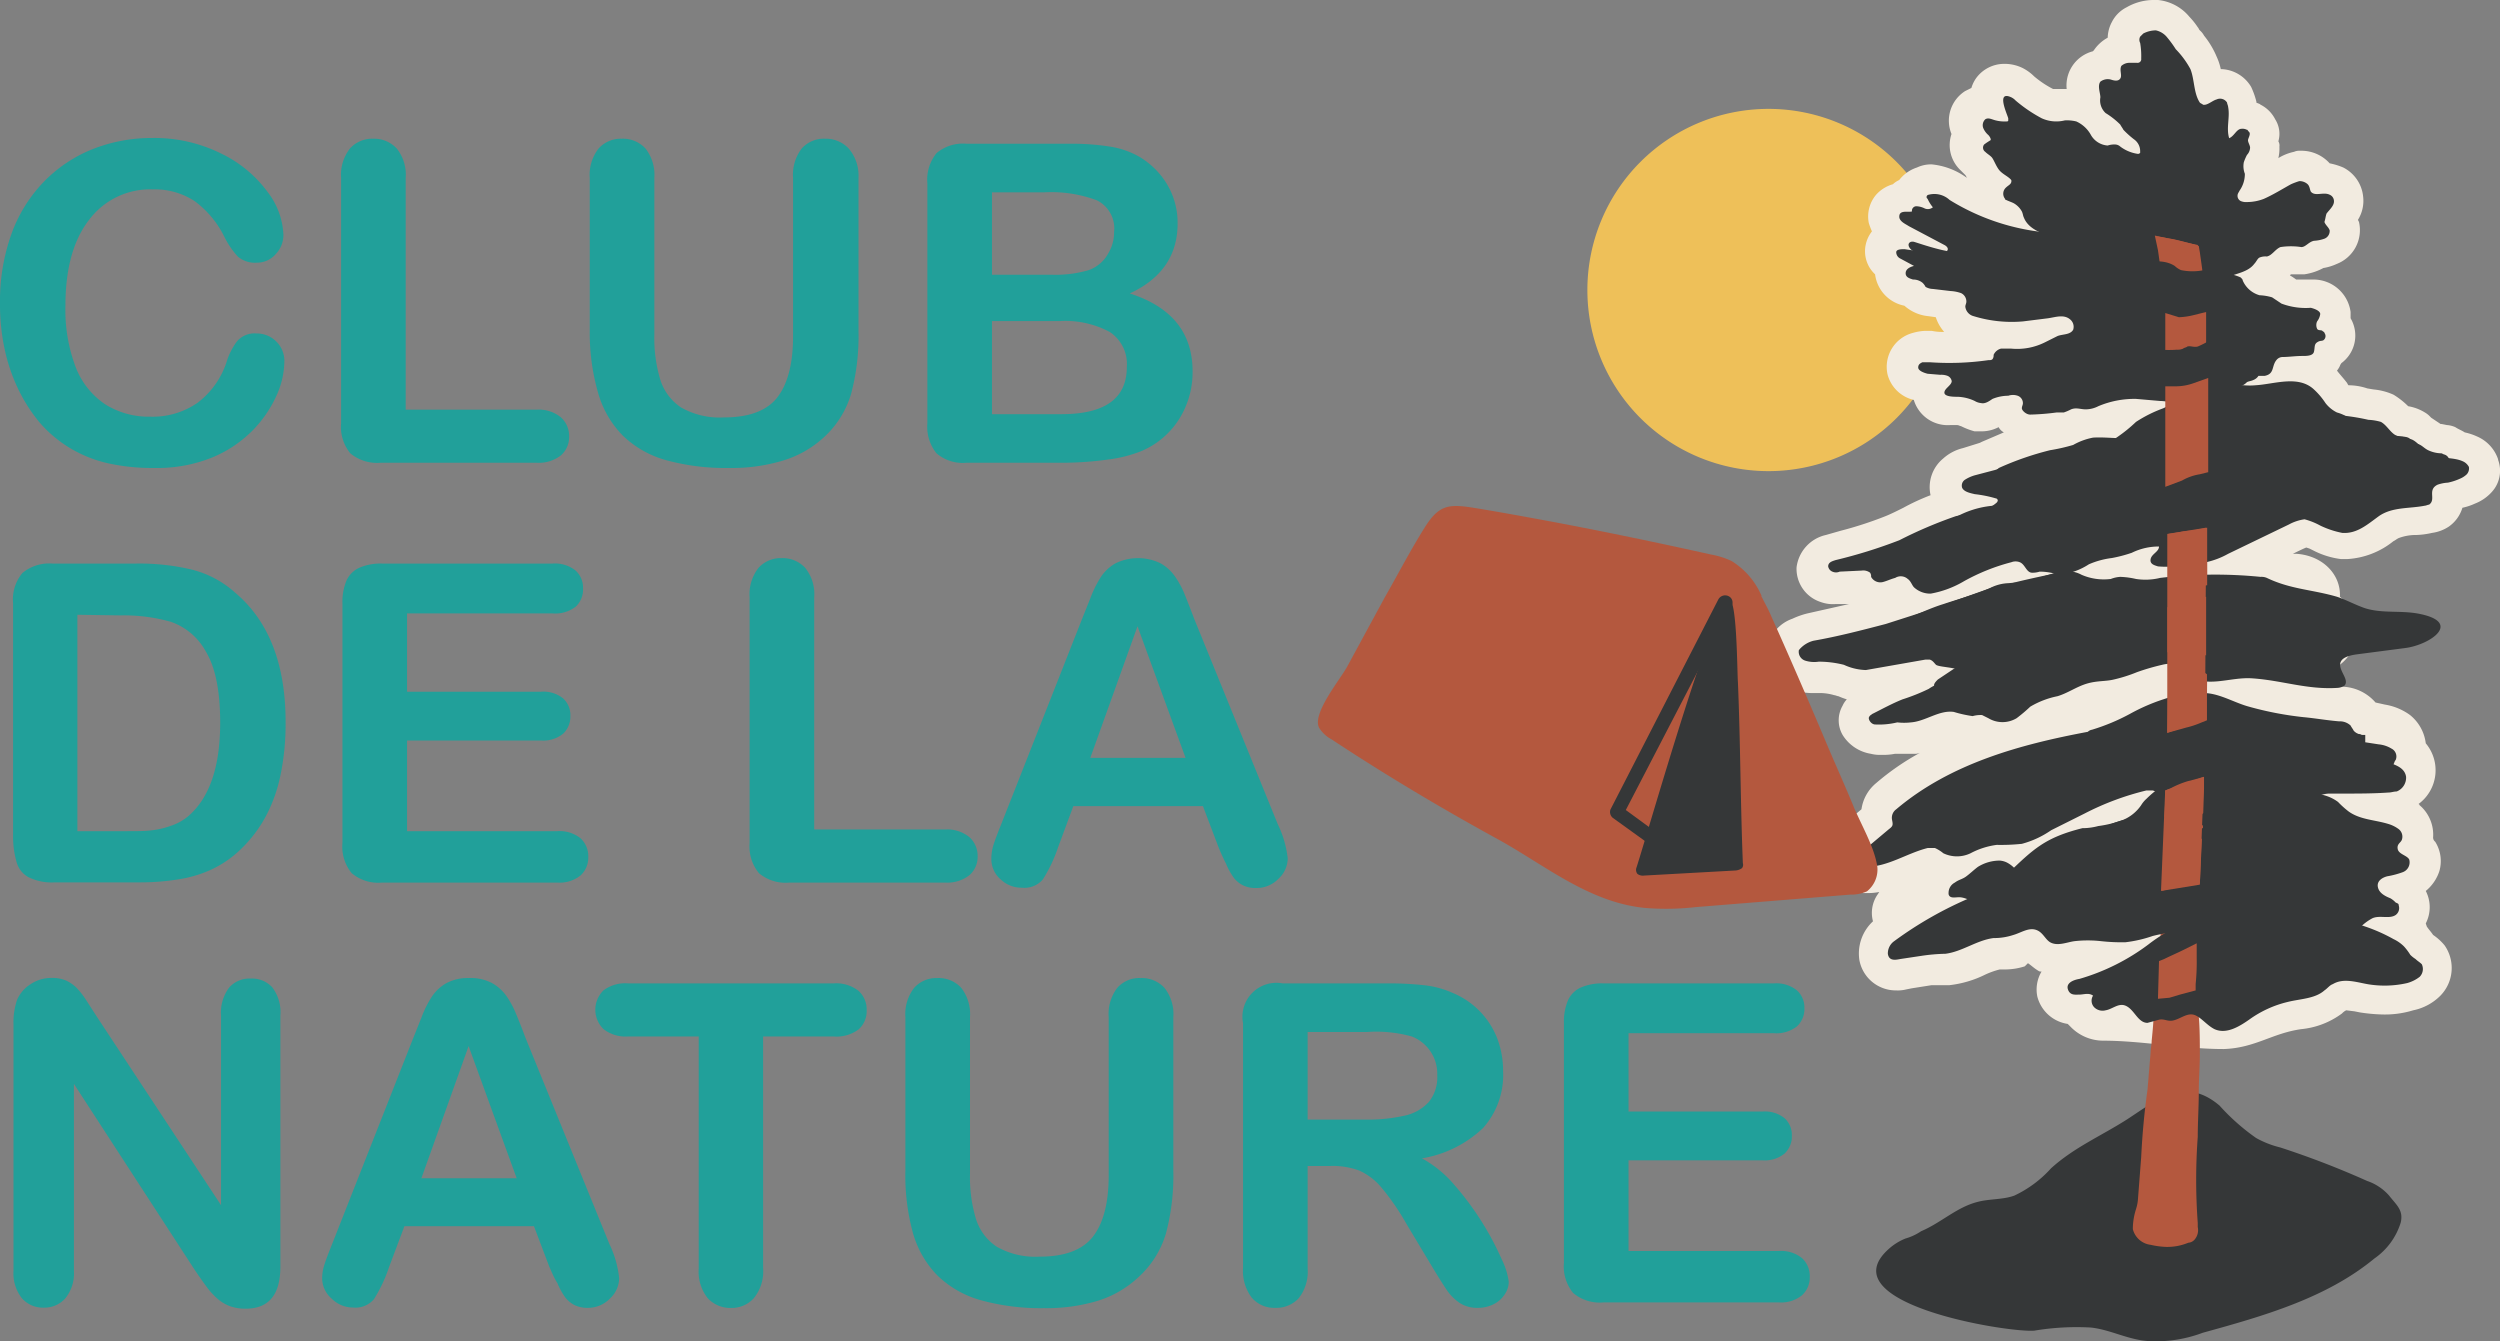 <svg id="Layer_1" data-name="Layer 1" xmlns="http://www.w3.org/2000/svg" viewBox="0 0 238.79 128.12"><rect x="0" y="0" width="238.79" height="128.12" fill="#808080" stroke="none"/><defs><style>.cls-1{fill:#eec059;}.cls-2{fill:#f2ebe0;}.cls-3{fill:#353738;}.cls-4{fill:#b4583e;}.cls-5{fill:#006580;}.cls-6{isolation:isolate;}.cls-7{fill:#21a09a;}</style></defs><path class="cls-1" d="M186.22,27.7a17.3,17.3,0,0,1-34.6,0,17.3,17.3,0,0,1,34.6,0"/><path class="cls-2" d="M238.62,43.9a3.64,3.64,0,0,0-2-2.2,5.64,5.64,0,0,0-1.2-.4c-.3-.2-.6-.3-.9-.5a2.35,2.35,0,0,0-.8-.2l-.5-.1h-.1l-.9-.6-.1-.1a2.18,2.18,0,0,0-.5-.4,4.42,4.42,0,0,0-1.6-.6,7.55,7.55,0,0,0-1.4-1.1,5.92,5.92,0,0,0-1.9-.5h0l-.6-.1a5.66,5.66,0,0,0-1.8-.3c-.1-.1-.1-.2-.2-.3-.3-.4-.6-.7-.9-1.1a2.19,2.19,0,0,0,.3-.5c0-.1.1-.1.1-.2a3.27,3.27,0,0,0,.9-4.3v-.6a3.58,3.58,0,0,0-3.6-3.1h-1.6a5.92,5.92,0,0,0-.6-.4l.1-.1h1.3a5.46,5.46,0,0,0,1.8-.6,5,5,0,0,0,1.3-.4,3.46,3.46,0,0,0,2.1-4l-.1-.2a3.42,3.42,0,0,0,.5-2.2,3.5,3.5,0,0,0-1.9-2.8,6.47,6.47,0,0,0-1.3-.4,3.63,3.63,0,0,0-2.8-1.2,1.27,1.27,0,0,0-.6.1,4.71,4.71,0,0,0-1.5.6,4.1,4.1,0,0,0,.1-1.1.75.75,0,0,0-.1-.5,2.58,2.58,0,0,0-.3-2.1,3.16,3.16,0,0,0-1.4-1.4c-.1-.1-.2-.1-.4-.2V9.7a7.84,7.84,0,0,0-.5-1.4,3.45,3.45,0,0,0-2.9-1.7,5.64,5.64,0,0,0-.4-1.2,8.17,8.17,0,0,0-1.2-2,1.76,1.76,0,0,0-.4-.5c-.1-.1-.1-.2-.2-.3a7,7,0,0,0-.8-1,4.48,4.48,0,0,0-3-1.6h-.5a5.2,5.2,0,0,0-2.5.7,3.16,3.16,0,0,0-1.4,1.4,3.31,3.31,0,0,0-.4,1.5A3.74,3.74,0,0,0,200,4.8l-.1.1a3.37,3.37,0,0,0-2.5,3.6h-1.3a9.39,9.39,0,0,1-1.8-1.2,4.44,4.44,0,0,0-1.1-.8,3.92,3.92,0,0,0-1.8-.4,3.32,3.32,0,0,0-2.6,1.3,3.13,3.13,0,0,0-.5,1l-.6.3a3.35,3.35,0,0,0-1.3,4.1,3.3,3.3,0,0,0,.8,3.4l.5.5h0c.1.1.1.2.2.3l-.3-.2a6.8,6.8,0,0,0-3.1-1.1,3.19,3.19,0,0,0-1.4.3,3.53,3.53,0,0,0-1.7,1.2,2.09,2.09,0,0,0-.6.4,3.36,3.36,0,0,0-1.6,1,3.21,3.21,0,0,0-.7,2.7,6.89,6.89,0,0,0,.3.8,3.1,3.1,0,0,0-.6,1.3,3,3,0,0,0,.9,2.8,3.5,3.5,0,0,0,2.8,3h0a4,4,0,0,0,2.3,1l.7.1a3.92,3.92,0,0,0,.8,1.4,4.87,4.87,0,0,1-1.2-.1h-.6a5,5,0,0,0-1.2.2,3.35,3.35,0,0,0-2.4,4,3.38,3.38,0,0,0,2.5,2.4,3.38,3.38,0,0,0,3.5,2.4h.6c.2,0,.3.1.4.1a6.94,6.94,0,0,0,1.3.5h.6a3.53,3.53,0,0,0,1.7-.4,1.21,1.21,0,0,0,.5.5l-2.1.9-.2.1-1.6.5a4.35,4.35,0,0,0-1.9,1,3.54,3.54,0,0,0-1.2,3.5,20.62,20.62,0,0,0-2.6,1.2c-.6.3-1.2.6-1.7.8a35.88,35.88,0,0,1-4.3,1.4l-1.4.4a3.62,3.62,0,0,0-2.8,3.1,3.33,3.33,0,0,0,2.3,3.3,3.4,3.4,0,0,0,1.4.2h1.3l-4,.9a7.84,7.84,0,0,0-1.4.5,3.67,3.67,0,0,0-2.3,2.4,2.2,2.2,0,0,0-.1.8,3.89,3.89,0,0,0,2.5,3.6,5.66,5.66,0,0,0,1.8.3h.9a5,5,0,0,1,1.2.2c.1,0,.3.1.4.1a6.89,6.89,0,0,0,.8.3,2.09,2.09,0,0,0-.4.6,2.8,2.8,0,0,0,0,2.8,3.9,3.9,0,0,0,2.7,1.8,3.4,3.4,0,0,0,1,.1A5.7,5.7,0,0,0,181,72h1.8a1.27,1.27,0,0,0,.6-.1,24.15,24.15,0,0,0-4.2,2.9,3.94,3.94,0,0,0-1.4,2.5L176,78.8a4.07,4.07,0,0,0-1.2,1.4,3.17,3.17,0,0,0,.3,3.7,3.75,3.75,0,0,0,3,1.4h.1a5.7,5.7,0,0,0,1.3-.1l-.2.3a3.09,3.09,0,0,0-.4,2.5,4.19,4.19,0,0,0-1.3,3.7,3.54,3.54,0,0,0,3.5,2.9,3.4,3.4,0,0,0,1-.1l.5-.1,1.9-.3h1.7a10.24,10.24,0,0,0,3.4-1,7.84,7.84,0,0,1,1.4-.5h.5a6.28,6.28,0,0,0,1.9-.3l.3-.3c.3.2.5.4.8.6s.3.2.5.2a3.36,3.36,0,0,0-.4,2.4,3.53,3.53,0,0,0,2.9,2.6l.3.3a4.34,4.34,0,0,0,3,1.3c3.9,0,7.7.8,11.6.8,3-.1,4.6-1.5,7.4-1.9a7.79,7.79,0,0,0,3.9-1.5,1.38,1.38,0,0,1,.4-.3l.8.1.5.1a16.35,16.35,0,0,0,2.2.2,9.25,9.25,0,0,0,2.9-.4,5.1,5.1,0,0,0,2.6-1.4,3.78,3.78,0,0,0,.4-4.8,5.24,5.24,0,0,0-1.1-1c-.2-.3-.4-.5-.6-.8l-.1-.3a3.39,3.39,0,0,0,0-3.1,4.07,4.07,0,0,0,1.3-1.9,3.46,3.46,0,0,0-.4-2.8.52.52,0,0,1-.2-.4,3.7,3.7,0,0,0-1.3-3.1.1.1,0,0,0-.1-.1,4,4,0,0,0,.7-5.8,4.1,4.1,0,0,0-1.5-2.7,5.6,5.6,0,0,0-2.4-1l-.9-.2a4.36,4.36,0,0,0-3-1.5c-.6-.1-1.1-.1-1.6-.2s-1-.1-1.5-.2a4.35,4.35,0,0,0,.6-.7,7.1,7.1,0,0,0,1.8-.8,4.12,4.12,0,0,0,1.5-5.3,5.26,5.26,0,0,0-1.2-1.4h0c.1-2.1-1.6-3.9-4.1-4.1H219s1.2-.6,1.3-.6l.3.1.4.2a7.86,7.86,0,0,0,2.6.8h.6a7.72,7.72,0,0,0,4.4-1.7c.2-.1.3-.2.5-.3a4.67,4.67,0,0,1,1.7-.3,7.72,7.72,0,0,0,1.5-.2,3.82,3.82,0,0,0,1.6-.6,3.38,3.38,0,0,0,1.3-1.8,5.64,5.64,0,0,0,1.2-.4A4.19,4.19,0,0,0,238,47a3,3,0,0,0,.6-3.1"/><path class="cls-3" d="M182,118.3a5.37,5.37,0,0,0-1.6,1c-5.8,5.2,11.3,8,13.9,7.8a24.49,24.49,0,0,1,5.4-.3c1.9.2,3.6,1.2,5.6,1.3a12.7,12.7,0,0,0,5.1-.8c5.8-1.6,11.8-3.3,16.4-7.1a6.49,6.49,0,0,0,2.5-3.4c.3-1.2-.4-1.7-1.1-2.6a4.87,4.87,0,0,0-2.1-1.4,83.56,83.56,0,0,0-8.3-3.2,9.17,9.17,0,0,1-2.3-.9,20.47,20.47,0,0,1-3.5-3.1c-3.3-2.8-5.9-.6-8.8,1.3-2.5,1.6-5.1,2.7-7.3,4.7a11,11,0,0,1-3.5,2.6c-1.1.4-2.4.3-3.5.6-2,.5-3.5,2-5.4,2.8a5.23,5.23,0,0,1-1.5.7"/><path class="cls-4" d="M209.22,116.9a56.11,56.11,0,0,1,0-8.2c.1-2.6.1-5.3.2-8,.1-2-.2-4-.2-6,0-3.1.2-6.2.3-9.2l.1-3.6c.2-6,.5-12.1.5-18.2,0-8.2,0-16.5-.1-23.4V36.8c0-6,0-12.3-1.9-18.2a1.27,1.27,0,0,0-1.6-.8h0a1.43,1.43,0,0,0-1,1.6v.1c2,5.8,1.9,12.2,1.8,18.3v4.5c.1,7.4.1,16.1,0,24.8,0,3.1-.1,6.5-.3,10.9-.1,1.9-.1,3.8-.2,5.7-.1,1.7-.1,3.3-.2,5a32.81,32.81,0,0,1-.2,3.4v1.1a19.53,19.53,0,0,0-.3,3.4,27.28,27.28,0,0,1-.3,4.1c-.3,3.3-.7,6.7-.9,10l-.3,3.9a14.68,14.68,0,0,0-.5,2.9,1.5,1.5,0,0,0,1.3,1.1,5.46,5.46,0,0,0,3.1-.1.52.52,0,0,0,.4-.2,1.08,1.08,0,0,0,.2-.8c.2-.4.2-.5.1-.6"/><path class="cls-4" d="M206.92,119.1a7.72,7.72,0,0,1-1.5-.2,2,2,0,0,1-1.7-1.5,6.28,6.28,0,0,1,.3-1.9,4.25,4.25,0,0,0,.2-1.1l.3-3.9c.1-2.1.3-4.3.6-6.4l.3-3.6c0-.4.1-.7.1-1.1.1-1,.2-2,.2-3a13.55,13.55,0,0,1,.2-2c.1-.5.1-.9.2-1.4l.1-1.1c.1-.9.1-2.2.2-3.4l.2-5c.1-1.9.2-3.8.2-5.7.2-4.4.2-7.7.3-10.8.1-8.4,0-16.8,0-24.8V37.7c.1-6.1.1-12.4-1.8-18.1a1.5,1.5,0,0,1,.1-1.3,1.67,1.67,0,0,1,1.1-.9,1.48,1.48,0,0,1,1.3,0,1.5,1.5,0,0,1,.9,1c2,6,2,12.2,2,18.3v3.5c.1,7,.1,15.2.1,23.5,0,6.1-.3,12.3-.5,18.2l-.1,3.6c0,.8-.1,1.7-.1,2.6-.1,2.2-.2,4.4-.2,6.6,0,.8.1,1.6.1,2.4.1,1.2.1,2.4.1,3.6s-.1,2.4-.1,3.5c0,1.5-.1,3-.1,4.4a56.11,56.11,0,0,0,0,8.2h0v.4a1.38,1.38,0,0,1-.3,1.2.86.86,0,0,1-.6.3,5.22,5.22,0,0,1-2.1.4m.2-101h-.3a1,1,0,0,0-.6.5.64.64,0,0,0,0,.6c2,5.9,1.9,12.3,1.8,18.4v4.5c.1,7.9.1,16.4,0,24.8,0,3.1-.1,6.5-.3,10.9-.1,1.9-.1,3.8-.2,5.7l-.2,5a32.81,32.81,0,0,1-.2,3.4L207,93a7.72,7.72,0,0,1-.2,1.5,11,11,0,0,0-.2,1.8,16.15,16.15,0,0,1-.2,3.1c0,.3-.1.7-.1,1L206,104c-.2,2.1-.4,4.3-.5,6.4l-.3,3.9a7.89,7.89,0,0,1-.3,1.3,4.15,4.15,0,0,0-.3,1.6c0,.4.5.6,1,.8a4.82,4.82,0,0,0,2.9-.1.35.35,0,0,0,.2-.1.45.45,0,0,0,0-.5c-.1-.1,0-.3-.1-.5a57.48,57.48,0,0,1,0-8.3c.1-1.4.1-2.9.1-4.4,0-1.2,0-2.4.1-3.6s0-2.4-.1-3.6c0-.8-.1-1.6-.1-2.4,0-2.2.1-4.5.2-6.7,0-.8.1-1.7.1-2.6l.1-3.6c.2-5.9.5-12.1.5-18.2,0-8.2,0-16.5-.1-23.4V36.5c0-6,0-12.2-1.9-18a1,1,0,0,0-.4-.5c.1.1,0,.1,0,.1"/><path class="cls-4" d="M208.82,34.2v8.1c.1,7.9.1,16.4.1,24.8,0,3.1-.1,6.4-.3,10.7.2-4.7.3-9.4.4-14.1,0-8.2,0-16.5-.1-23.4V36.8a22.6,22.6,0,0,0-.1-2.6M207,19.1h0a45,45,0,0,1,1.7,10.9,40.11,40.11,0,0,0-1.8-10.9"/><path class="cls-3" d="M208.62,64.3c2.1,1.6,4.3.3,6.6.5,2.8.2,5.2,1.1,8.1.9a1.42,1.42,0,0,0,.6-.2c.5-.5-.4-1.3-.4-2s.9-.9,1.6-1l4.6-.6c2.4-.3,5.6-2.5,1.2-3.3-1.7-.3-3.4,0-5-.5-.9-.3-1.8-.8-2.7-1.1-2.4-.7-4.4-.7-6.7-1.8a1.27,1.27,0,0,0-.6-.1,44,44,0,0,0-9.6.1,5.86,5.86,0,0,1-2.3.1,7.72,7.72,0,0,0-1.5-.2,2.92,2.92,0,0,0-.9.2,5.33,5.33,0,0,1-2.8-.4,2.79,2.79,0,0,0-2.2-.2c-1.9.4-3.8.8-5.6,1.3a1.7,1.7,0,0,0-.7.1l-4.5,1.6c-.1,0-.2.1-.4.2l-5.3,1.7c-2.3.6-4.6,1.2-6.9,1.6a2.63,2.63,0,0,0-1.4.9.89.89,0,0,0,.6,1,2.88,2.88,0,0,0,1.3.1,9.86,9.86,0,0,1,2.4.3,5.37,5.37,0,0,0,2.1.5l5.7-1h.4c.3.1.4.3.6.5.4.3,3,.2,2.7,1.1-.1.3-1.1.4-1.3.4a4.85,4.85,0,0,0-2.1.8,18.61,18.61,0,0,1-2.5,1c-1,.4-1.9.9-2.9,1.4-.1.1-.2.1-.3.3s.2.7.6.7a7.49,7.49,0,0,0,2.1-.2,5.65,5.65,0,0,0,1.3,0c1.4-.1,2.7-1.2,4.1-1a11.63,11.63,0,0,0,1.8.4,2.77,2.77,0,0,1,.9-.1l.6.3a2.62,2.62,0,0,0,2.7,0,15,15,0,0,0,1.3-1.1,8.25,8.25,0,0,1,2.6-1c1-.3,1.8-.9,2.8-1.2s1.8-.2,2.6-.4a14.16,14.16,0,0,0,2.2-.7,21.72,21.72,0,0,1,2.4-.7,3.4,3.4,0,0,1,1-.1,2.36,2.36,0,0,1,.9.6"/><path class="cls-3" d="M222.22,20.4c.3-.4.8-.8.7-1.3a.66.66,0,0,0-.4-.5c-.6-.3-1.4.2-1.8-.3-.1-.2-.1-.5-.3-.7a1.14,1.14,0,0,0-.8-.3,6.89,6.89,0,0,0-.8.3c-.9.5-1.7,1-2.6,1.4a4.53,4.53,0,0,1-1.6.3,1.27,1.27,0,0,1-.6-.1.55.55,0,0,1-.3-.5c0-.2.1-.3.2-.5a2.77,2.77,0,0,0,.5-1.6,2,2,0,0,1-.1-1.1,4.88,4.88,0,0,1,.3-.7,1.08,1.08,0,0,0,.3-.7c0-.2-.2-.5-.2-.7s.3-.6.1-.8-.1-.2-.2-.2a.9.9,0,0,0-.5-.1c-.5,0-.7.7-1.2.9-.3-1,.1-2-.1-3,0-.1-.1-.3-.1-.4a.78.78,0,0,0-1-.3c-.4.1-.9.6-1.3.5-.1-.1-.2-.1-.3-.2-.6-.9-.5-2.2-.9-3.2a8.47,8.47,0,0,0-1.4-1.9,10.47,10.47,0,0,0-.8-1.1,1.9,1.9,0,0,0-1.1-.7,2.66,2.66,0,0,0-1.2.3l-.3.3a.64.64,0,0,0,0,.6,7.57,7.57,0,0,1,.1,1.5.35.35,0,0,1-.4.4h-.7a1.14,1.14,0,0,0-.8.3c-.2.4.1.9-.1,1.2s-.6.2-.9.1a1.16,1.16,0,0,0-1,.2c-.3.4,0,1.1,0,1.5a1.65,1.65,0,0,0,.5,1.5,7.55,7.55,0,0,1,1.4,1.1c.1.2.2.3.3.5a9,9,0,0,0,1,.9,1.38,1.38,0,0,1,.6,1.1v.2a.31.31,0,0,1-.2.1,3.63,3.63,0,0,1-1.7-.7.76.76,0,0,0-.5-.2,2,2,0,0,0-.7.1,2,2,0,0,1-1.6-1,3,3,0,0,0-1.4-1.3,3.75,3.75,0,0,0-1.1-.1,3.36,3.36,0,0,1-2.2-.2,13.79,13.79,0,0,1-2.5-1.7,1.38,1.38,0,0,0-.4-.3c-1.5-.7-.4,1.6-.3,2v.2c0,.1-.1.1-.2.1a3.4,3.4,0,0,1-1-.1c-.4-.1-.7-.3-1-.1a.78.78,0,0,0-.2.8,1.79,1.79,0,0,0,.5.7c.1.1.3.4.2.5a6.13,6.13,0,0,0-.6.4.48.48,0,0,0,.1.7c.2.2.4.3.6.5s.4.8.7,1.2.8.6,1.1.9c.1.1.1.1.1.2,0,.3-.3.4-.5.6a.79.79,0,0,0-.1,1.1.1.1,0,0,0,.1.1c.2.1.5.2.7.3a2,2,0,0,1,.8.8c.1.2.1.4.2.6.6,1.5,2.9,1.8,4.2,2.3,1.8.6,3.7,1.1,5.6,1.6l.5.1a15.33,15.33,0,0,1,2.7,1.1,11.47,11.47,0,0,0,3.1,1.1,5.38,5.38,0,0,0,3.3-.5c.9-.4,2-.5,2.6-1.3.2-.2.3-.5.5-.6a1.48,1.48,0,0,1,.7-.1c.5-.1.8-.7,1.3-.9a6.67,6.67,0,0,1,2,0c.4,0,.7-.5,1.2-.6a3.55,3.55,0,0,0,1-.2.79.79,0,0,0,.5-.8c-.1-.3-.4-.5-.5-.8.1-.3.1-.5.2-.8"/><path class="cls-3" d="M216.32,35.9c1-.2.6-1,1.2-1.6a.76.76,0,0,1,.5-.2c.6,0,1.2-.1,1.9-.1.4,0,1,0,1.1-.4s0-.7.3-.9.4-.1.6-.2a.49.49,0,0,0,.1-.7c0-.1-.1-.1-.2-.2s-.4,0-.5-.2a.85.85,0,0,1,0-.7,1.49,1.49,0,0,0,.3-.7c0-.3-.5-.5-.9-.6a6.58,6.58,0,0,1-2.8-.4l-.9-.6a5,5,0,0,0-1.2-.2,2.48,2.48,0,0,1-1.6-1.4c0-.1-.1-.2-.2-.3a4.71,4.71,0,0,0-1.6-.4,5.68,5.68,0,0,0-1.8-3.4,11.37,11.37,0,0,0-3.2-1.8,8.62,8.62,0,0,1-3.3-2,1.23,1.23,0,0,0-.8-.4,1.08,1.08,0,0,0-.8.2,2.89,2.89,0,0,0-1.3,1.9l-1.5-.5a1.38,1.38,0,0,0-1.1.1c-.8.5-.5,1.5-1.6,1.9a4.33,4.33,0,0,1-1.6.1,21.42,21.42,0,0,1-9.2-3.1,2.14,2.14,0,0,0-2-.5.22.22,0,0,0-.2.2c0,.1,0,.1.1.2a3.51,3.51,0,0,0,.5.8.75.75,0,0,1-.8.1,1.88,1.88,0,0,0-.8-.2.43.43,0,0,0-.4.4v.1c-.4.1-1.3-.2-1.2.6.1.4.6.6.9.8l3.4,1.8c.2.1.4.3.3.5a.4.4,0,0,1-.4.2,23.08,23.08,0,0,1-3.7-.3c-.3,0-.8,0-.8.3a.68.68,0,0,0,.4.6l1.3.7c-.4.1-.8.3-.8.7s.4.5.7.6a1.4,1.4,0,0,1,.9.3,1.38,1.38,0,0,1,.3.4,1.45,1.45,0,0,0,.7.2l1.7.2a3.55,3.55,0,0,1,1,.2.89.89,0,0,1,.5.8c0,.2-.1.3-.1.5a1.06,1.06,0,0,0,.8.9,12.38,12.38,0,0,0,4.7.5l2.4-.3c.7-.1,1.5-.4,2.1.1a.91.91,0,0,1,.3,1c-.3.5-1,.4-1.5.6l-1.2.6a5.92,5.92,0,0,1-3.2.6h-1a1.06,1.06,0,0,0-.7.6.6.6,0,0,1-.1.4c-.1.1-.2.1-.4.1a26.26,26.26,0,0,1-5.6.2h-.7c-.2.1-.4.2-.4.5s.5.5.9.6l1.2.1a1.7,1.7,0,0,1,.7.1.66.66,0,0,1,.4.5c0,.4-.7.7-.7,1.1s.9.4,1.3.4a4.19,4.19,0,0,1,1.6.4,1.42,1.42,0,0,0,.6.2c.4.1.8-.2,1.1-.4a4,4,0,0,1,1.5-.3,1.39,1.39,0,0,1,.9,0,.75.75,0,0,1,.5.7c0,.2-.1.3-.1.5s.4.6.8.6a22.86,22.86,0,0,0,2.5-.2h.7a4.88,4.88,0,0,0,.7-.3c.5-.2.9,0,1.4,0a2.66,2.66,0,0,0,1.2-.3,8.89,8.89,0,0,1,3.6-.7l2.3.2c.4,0,.8.1,1.2.1a1.16,1.16,0,0,0,1-.4,19.37,19.37,0,0,0,5.7-1.2,1.38,1.38,0,0,0,.4-.3c.2-.1.4-.1.6-.2a1,1,0,0,0,.5-.4h.6"/><path class="cls-3" d="M205.82,30.9a11.22,11.22,0,0,1-4.8-.4l-.3-.1c-.2,0-.4-.1-.6-.1h.1a10.86,10.86,0,0,0,2.5-.4.76.76,0,0,0,.4-.2l1.1-.2.4.2a6.79,6.79,0,0,0,1.2,1.2"/><path class="cls-3" d="M221.62,50.2a8.64,8.64,0,0,0,2.1.7c1.4.1,2.4-.8,3.5-1.6,1.3-.9,2.9-.7,4.4-1,.1,0,.3-.1.4-.1.7-.5-.2-1.4.8-1.9a3.55,3.55,0,0,1,1-.2,5.64,5.64,0,0,0,1.2-.4,2.09,2.09,0,0,0,.6-.4.84.84,0,0,0,.2-.7,1.21,1.21,0,0,0-.5-.5c-1-.5-2.3-.2-3.3-.8-.6-.3-1-1-1.6-1.3a5.7,5.7,0,0,0-2.2-.4,9.85,9.85,0,0,0-1.7-.2,3.75,3.75,0,0,0-1.1.1c-1.1.1-.5-1.1-1.1-1.6a3.7,3.7,0,0,0-1.1-.5,3.13,3.13,0,0,1-1.1-.9,6.89,6.89,0,0,0-1.1-1.3c-1.5-1.4-3.8-.5-5.6-.4-2.1.2-4.6-1-6.4.5a8.07,8.07,0,0,1-2.4,1.7,12.64,12.64,0,0,0-2.6,1.3,14.24,14.24,0,0,1-3.8,2.6,20.21,20.21,0,0,1-3.4.6,47.46,47.46,0,0,0-6.3,1.4l-1.9.5a3.55,3.55,0,0,0-.9.4.67.67,0,0,0-.3.8c.2.4.8.5,1.2.6a11.8,11.8,0,0,1,2,.4.22.22,0,0,1,.2.2.35.35,0,0,1-.1.2c-1,.9-2.5,1-3.9,1.3a41.65,41.65,0,0,0-5.4,2.3,47.55,47.55,0,0,1-6.1,1.9c-.3.1-.7.2-.7.6a.66.66,0,0,0,.4.5.85.85,0,0,0,.7,0l2.1-.1a1.08,1.08,0,0,1,.8.2.6.6,0,0,1,.1.4,1,1,0,0,0,1.1.5c.4-.1.8-.3,1.2-.4a1,1,0,0,1,1.2.1c.3.2.4.6.6.8a2.27,2.27,0,0,0,1.6.6,9.58,9.58,0,0,0,3.2-1.2,19.24,19.24,0,0,1,4.5-1.8,1.1,1.1,0,0,1,.8,0c.5.2.6.9,1.1,1a2.2,2.2,0,0,0,.8-.1,5.66,5.66,0,0,1,1.8.3,6.3,6.3,0,0,0,2.9-1,7.94,7.94,0,0,1,2.2-.6,13.32,13.32,0,0,0,1.9-.5,5.83,5.83,0,0,1,2.6-.6c0,.5-.7.7-.8,1.2s.4.6.7.7a8.83,8.83,0,0,0,2.8-.2c.6-.1,1.2-.1,1.8-.2a7.61,7.61,0,0,0,2.1-.8l5.8-2.8a4.42,4.42,0,0,1,1.5-.5,6.71,6.71,0,0,1,1.5.6"/><path class="cls-3" d="M225.92,70.2h-.2a1.27,1.27,0,0,1-.9-.4c-.1-.2-.2-.3-.3-.5a1.5,1.5,0,0,0-1.1-.4c-1.2-.1-2.3-.3-3.4-.4a31.78,31.78,0,0,1-5.2-1c-1.5-.4-3-1.4-4.6-1.3a11.33,11.33,0,0,0-3.6.6,18.25,18.25,0,0,0-3.2,1.4,19.43,19.43,0,0,1-3.6,1.5.76.76,0,0,0-.4.2c-6.4,1.2-13.1,3-18.3,7.4a1,1,0,0,0-.4,1c.1.5.1.6-.3.9l-2.5,2.1a1.21,1.21,0,0,0-.5.5.85.85,0,0,0,0,.7,1.14,1.14,0,0,0,.8.3c2.1,0,3.9-1.3,5.9-1.8h.7a3.51,3.51,0,0,1,.8.5,3,3,0,0,0,2.6,0,7.32,7.32,0,0,1,2.5-.8,19.27,19.27,0,0,0,2.4-.1,9,9,0,0,0,2.8-1.3l3.2-1.6a26.35,26.35,0,0,1,5.9-2.2h.6a1.42,1.42,0,0,1,.9.8,1.34,1.34,0,0,0,1.9.5,13.79,13.79,0,0,1,2.9-.8c.9-.2,1.6-1,2.5-1.2s1.9.5,2.8.8a7.83,7.83,0,0,0,3.4.5,7.57,7.57,0,0,0,1.5-.1,2.92,2.92,0,0,1,.9-.2h1.4c1.4,0,2.9,0,4.3-.1.3,0,.5-.1.8-.1a1.42,1.42,0,0,0,.9-1.4c-.1-.7-.7-1-1.2-1.2.1-.2.1-.3.2-.4a.84.84,0,0,0-.4-1.1,2.84,2.84,0,0,0-1.2-.4l-1.3-.2"/><path class="cls-3" d="M230.22,91.2a5.55,5.55,0,0,0-.6-.8,3.59,3.59,0,0,0-1-.7,16,16,0,0,0-2.7-1.2,16.4,16.4,0,0,0-4.4-.9l-.9-.1a55.19,55.19,0,0,0-9.1-.1,14.39,14.39,0,0,0-6.3,2.8,20.46,20.46,0,0,1-6.6,3.3c-.6.1-1.3.4-1.1,1s.7.5,1.1.5.9-.2,1.3.1a.91.91,0,0,0,.1,1.1,1.13,1.13,0,0,0,1.1.3c.6-.1,1.1-.6,1.7-.5,1,.2,1.3,1.7,2.3,1.7l1.1-.3c.4-.1.7.1,1.1.1.7,0,1.4-.7,2.1-.6s1.3,1,2.1,1.4c1.1.5,2.3-.2,3.3-.9a10.38,10.38,0,0,1,3.7-1.7c1.2-.3,2.6-.3,3.5-1.1.3-.2.5-.5.8-.6,1-.6,2.2-.2,3.3,0a9.68,9.68,0,0,0,3.8-.1,3.38,3.38,0,0,0,1.2-.6,1.06,1.06,0,0,0,.2-1.2c-.2-.2-.4-.3-.6-.5a2.74,2.74,0,0,1-.5-.4"/><path class="cls-3" d="M228.82,86.2a2.18,2.18,0,0,0-.5-.4c-.5-.2-1.1-.5-1.2-1.1s.5-.9.9-1a8.33,8.33,0,0,0,1.5-.4,1,1,0,0,0,.6-1.2c-.2-.4-1-.5-1.1-1s.3-.6.4-.9a.91.91,0,0,0-.3-1,3.13,3.13,0,0,0-1-.5c-1.3-.4-2.7-.4-3.8-1.2a9,9,0,0,1-1-.9c-1.6-1.2-3.6-.7-5.4-1.2a12.23,12.23,0,0,1-2.4-1,3.55,3.55,0,0,0-.9-.4,1.15,1.15,0,0,0-1.1-.6h-.8a5.45,5.45,0,0,0-2.2.1.52.52,0,0,0-.4.2,9.28,9.28,0,0,0-5.1,2.6,2.65,2.65,0,0,0-.5.6,3.91,3.91,0,0,1-1.7,1.4,10.55,10.55,0,0,1-2.4.6,5.85,5.85,0,0,1-1.3.2h-.2c-3.6.9-4.7,2-7.2,4.4a15.23,15.23,0,0,1-3.4,2.2,36.15,36.15,0,0,0-7.4,4.2,1.43,1.43,0,0,0-.6,1.2c.1.7.7.6,1.2.5l2-.3a17.85,17.85,0,0,1,2.3-.2c1.6-.2,3-1.3,4.6-1.5a5.82,5.82,0,0,0,1.9-.3c.7-.2,1.4-.7,2.1-.5s.9.9,1.4,1.2c.7.4,1.6,0,2.3-.1a11.3,11.3,0,0,1,2.6,0,17.7,17.7,0,0,0,2.3.1,12.21,12.21,0,0,0,2.6-.6,15.72,15.72,0,0,1,2.3-.4,29.92,29.92,0,0,1,5.2-.1,36.88,36.88,0,0,0,4.7-.1,5.34,5.34,0,0,1,2.5.5,5.34,5.34,0,0,0,2.5.5,12.27,12.27,0,0,0,2.6-1.2,4.7,4.7,0,0,1,1.2-.9c.7-.3,1.6.1,2.2-.3a.81.81,0,0,0,.3-.9c0-.2-.1-.2-.3-.3"/><path class="cls-5" d="M220.52,83.3h-.1a5,5,0,0,1,1.7-.1,3,3,0,0,1,1.3.5c-1-.2-2-.3-2.9-.4"/><path class="cls-4" d="M209.42,26.4c-.1-.7-.2-1.4-.3-2.2a16,16,0,0,0-2.1-.5c.1.8.3,1.5.4,2.2a11.7,11.7,0,0,1,2,.5"/><path class="cls-4" d="M209.92,27l-.6-.2a12.86,12.86,0,0,0-1.9-.4h-.3V26c-.1-.7-.2-1.5-.3-2.2l-.1-.6.6.1a16,16,0,0,1,2.1.5l.3.1v.3c.1.7.2,1.5.3,2.2Zm-2.1-1.4c.3.1.7.1,1.1.2-.1-.4-.1-.8-.2-1.2-.4-.1-.8-.2-1.1-.3a5.85,5.85,0,0,1,.2,1.3"/><path class="cls-4" d="M209.92,26.9l-.6-.2a12.86,12.86,0,0,0-1.9-.4h-.3V26c-.1-.8-.2-1.5-.3-2.2l-.1-.5.6.1c.6.1,1.3.3,2.1.5l.2.1v.2c.1.7.2,1.4.3,2.2Z"/><path class="cls-4" d="M210.42,27.5l-1.2-.4a12.86,12.86,0,0,0-1.9-.4l-.6-.1-.1-.6c-.1-.8-.2-1.5-.3-2.2l-.2-1.2,1.2.2c.6.1,1.3.3,2.1.5l.5.1.1.5c.1.7.2,1.4.3,2.2Zm-2.9-1.6a12.86,12.86,0,0,1,1.9.4c-.1-.7-.2-1.4-.3-2-.7-.2-1.4-.4-1.9-.5.1.7.2,1.3.3,2.1"/><path class="cls-4" d="M207.82,25.6a5,5,0,0,1,1.2.2c-.1-.5-.1-.9-.2-1.4a10.38,10.38,0,0,1-1.2-.3c.1.5.1,1,.2,1.5"/><path class="cls-4" d="M209.52,26.4l-.6-.1a5,5,0,0,0-1.2-.2h-.3l-.1-.3c-.1-.5-.1-1-.2-1.4l-.1-.6.6.1c.4.1.8.2,1.3.3l.3.1v.3c.1.4.1.9.2,1.4Zm-1.3-1.2h.3a.9.9,0,0,0-.1-.5l-.3-.1a3.54,3.54,0,0,0,.1.6"/><path class="cls-4" d="M210.12,27.1l-.8-.2a12.86,12.86,0,0,0-1.9-.4l-.4-.1V26c-.1-.8-.2-1.5-.3-2.2l-.2-.8.8.1c.6.1,1.3.3,2.1.5l.4.1.1.3c.1.7.2,1.4.3,2.2Z"/><path class="cls-4" d="M210.62,27.7l-1.4-.4a10.62,10.62,0,0,0-1.9-.4l-.8-.1-.1-.7c-.1-.8-.2-1.5-.3-2.2l-.3-1.4,1.4.3c.6.1,1.3.3,2.2.5l.6.2.1.6c.1.7.2,1.4.3,2.2Zm-3.3-1.7h0a13,13,0,0,1,2.1.4h.2v-.2c-.1-.8-.2-1.5-.3-2.2v-.1h-.1c-.8-.2-1.5-.4-2.1-.5h-.2v.1a21.66,21.66,0,0,1,.4,2.5Z"/><path class="cls-4" d="M207.32,26.1h.2a14.16,14.16,0,0,1,2,.4l.3.1v-.3c-.1-.8-.2-1.5-.3-2.2V24h-.1c-.8-.2-1.5-.4-2.1-.5H207l.1.3a21.51,21.51,0,0,0,.2,2.3Z"/><path class="cls-4" d="M210.22,27.2l-.9-.3a12.86,12.86,0,0,0-1.9-.4l-.5-.1-.1-.5c-.1-.8-.2-1.5-.3-2.2l-.2-.9.9.2c.6.1,1.3.3,2.1.5l.4.1.1.4c.1.7.2,1.4.3,2.2Zm-2.5-1.5,1.5.3c-.1-.6-.1-1.1-.2-1.7a12.44,12.44,0,0,0-1.6-.4l.3,1.8"/><path class="cls-4" d="M209.22,26.1,209,26c-.4-.1-.7-.1-1.2-.2h-.1v-.1c-.1-.5-.1-1-.2-1.4V24h.2c.4.1.8.2,1.3.3h.1v.1c.1.5.1.9.2,1.4Z"/><path class="cls-4" d="M209.72,26.6l-.9-.2c-.3-.1-.7-.1-1.2-.2l-.5-.1-.1-.5c-.1-.5-.1-1-.2-1.4l-.2-.9.9.2,1.3.3.4.1.1.4c.1.4.1.9.2,1.4ZM208,25.4l.6.1c0-.3-.1-.5-.1-.8l-.7-.2.2.9"/><path class="cls-4" d="M207.92,25.5l.9.1c0-.3-.1-.7-.1-1l-.9-.2c0,.4.1.7.1,1.1"/><path class="cls-4" d="M209.32,26.2l-.6-.1-.8-.1-.3-.1v-.3c-.1-.4-.1-.7-.2-1.1l-.1-.6.6.1.9.2.3.1v.3c0,.3.1.7.1,1Z"/><path class="cls-4" d="M209.82,33V31a9.85,9.85,0,0,1-1.7.2h-.2v2a4,4,0,0,1,1.9-.2"/><path class="cls-4" d="M207.42,33.8V30.6l.6.2h.1a8.75,8.75,0,0,0,1.6-.2l.6-.1v3h-.6a5.66,5.66,0,0,0-1.8.3Zm.9-2.1v1a3.4,3.4,0,0,1,1-.1v-1c-.4,0-.7.1-1,.1"/><path class="cls-4" d="M207.52,33.8v-3l.5.1h.1a8.75,8.75,0,0,0,1.6-.2l.5-.1v2.8h-.5a5.66,5.66,0,0,0-1.8.3Z"/><path class="cls-4" d="M207,34.4V30.2l1.1.3a7.72,7.72,0,0,0,1.5-.2l1-.3v3.9l-.9-.1a7.77,7.77,0,0,0-1.6.2Zm.9-3.1v1.9a5.66,5.66,0,0,1,1.8-.3V31.1a8.75,8.75,0,0,1-1.6.2h-.2"/><path class="cls-4" d="M208.22,31.6v1.1a5,5,0,0,1,1.2-.2V31.4a2.54,2.54,0,0,1-1.2.2"/><path class="cls-4" d="M207.82,33.3V31.2h.4c.4,0,.7-.1,1.1-.1l.5-.1v2h-.4a4.25,4.25,0,0,0-1.1.2Zm.9-1.3v.2h.2V32h-.2"/><path class="cls-4" d="M207.32,34V30.4l.7.2h.1a8.75,8.75,0,0,0,1.6-.2l.7-.2v3.4h-.7a8.81,8.81,0,0,0-1.7.2Z"/><path class="cls-4" d="M206.82,34.6V29.9l1.3.4a6.75,6.75,0,0,0,1.4-.2l1.2-.3v4.3l-1-.1a8.75,8.75,0,0,0-1.6.2Zm.9-3.5v2.3h.1a5.82,5.82,0,0,1,1.9-.3h.1V30.9h-.1a9.85,9.85,0,0,1-1.7.2h-.3Z"/><path class="cls-4" d="M207.62,31v2.6l.3-.1a5.82,5.82,0,0,1,1.9-.3h.2V30.7l-.3.1a8.81,8.81,0,0,1-1.7.2h-.4Z"/><path class="cls-4" d="M207.22,34.1V30.3l.9.2a8.75,8.75,0,0,0,1.6-.2l.8-.2v3.6h-.8a4.67,4.67,0,0,0-1.7.3Zm.9-2.6V33a7.84,7.84,0,0,1,1.4-.2V31.4c-.5,0-1,.1-1.4.1"/><path class="cls-4" d="M208.12,33V31.5h.2c.4,0,.8-.1,1.1-.1h.2v1.5h-.2a3.59,3.59,0,0,0-1.1.2Z"/><path class="cls-4" d="M207.62,33.5V31h.6c.4,0,.7-.1,1.1-.1l.7-.1v2.4h-.6a3.55,3.55,0,0,0-1,.2Zm.9-1.6v.6c.2,0,.4-.1.6-.1v-.5h-.6"/><path class="cls-4" d="M208.42,31.8v.8a2.2,2.2,0,0,1,.8-.1v-.7h-.8"/><path class="cls-4" d="M208,33.1V31.4h.4c.3,0,.5-.1.8-.1l.5-.1v1.7h-.4c-.2,0-.5.1-.7.1Z"/><path class="cls-4" d="M207.82,45a6.64,6.64,0,0,1,2-.6V37.5a6.47,6.47,0,0,1-2,.4V45"/><path class="cls-4" d="M207.42,45.7V37.6h.4a5.84,5.84,0,0,0,1.8-.4l.6-.2v7.8l-.4.1a7,7,0,0,0-1.9.6Zm.9-7.4v6l1.1-.3V38.1a4.25,4.25,0,0,1-1.1.2"/><path class="cls-4" d="M207.52,45.6v-8h.4a5.84,5.84,0,0,0,1.8-.4l.5-.2v7.6h-.3a6,6,0,0,0-1.9.6Z"/><path class="cls-4" d="M207,46.3V37.1h.8a4.67,4.67,0,0,0,1.7-.3l1.1-.4V45l-.7.1a6.36,6.36,0,0,0-1.8.6Zm.9-8.3v7a6,6,0,0,1,1.9-.6V37.7h0a12.5,12.5,0,0,1-1.9.3"/><path class="cls-4" d="M208.22,38.3v6.2c.4-.1.8-.3,1.2-.4v-6c-.4.1-.8.1-1.2.2"/><path class="cls-4" d="M207.82,45.1V37.9h.4a4.25,4.25,0,0,0,1.1-.2l.6-.2v6.9l-.4.1c-.4.1-.8.2-1.1.3Zm.9-6.4v5.2l.3-.1V38.7h-.3"/><path class="cls-4" d="M207.32,45.9V37.5h.5a5.84,5.84,0,0,0,1.8-.4l.8-.3v8.1l-.5.1a7,7,0,0,0-1.9.6Z"/><path class="cls-4" d="M206.82,46.5V36.9h1a5.08,5.08,0,0,0,1.7-.3l1.4-.5v9l-.8.2a4.92,4.92,0,0,0-1.7.6Zm.9-8.7h0v7.3l.2-.1a6.64,6.64,0,0,1,2-.6h.1v-7h-.2a6.46,6.46,0,0,1-1.9.4Z"/><path class="cls-4" d="M207.62,37.7v7.6l.3-.1a7,7,0,0,1,1.9-.6h.2V37.3l-.3.1a5.85,5.85,0,0,1-1.9.4h-.2Z"/><path class="cls-4" d="M207.22,46V37.3h.6a5.84,5.84,0,0,0,1.8-.4l.9-.3v8.3l-.5.1a6.36,6.36,0,0,0-1.8.6Zm.9-7.9v6.5a8.8,8.8,0,0,1,1.5-.5V37.7a8.33,8.33,0,0,1-1.5.4"/><path class="cls-4" d="M208,44.7V38.1h.1a5,5,0,0,0,1.2-.2l.2-.1v6.4h-.1a5.64,5.64,0,0,0-1.2.4Z"/><path class="cls-4" d="M207.62,45.3V37.7h.6a4.25,4.25,0,0,0,1.1-.2l.8-.2v7.3l-.5.1c-.4.1-.8.2-1.1.3Zm.9-6.8v5.6a6.37,6.37,0,0,1,.7-.2V38.5a1.63,1.63,0,0,0-.7,0"/><path class="cls-4" d="M208.42,38.4v5.7a2.92,2.92,0,0,1,.9-.2V38.3c-.3,0-.6.1-.9.1"/><path class="cls-4" d="M207.92,44.8V38h.4a2.35,2.35,0,0,0,.8-.2l.6-.1v6.6l-.3.1a2.35,2.35,0,0,1-.8.2Z"/><path class="cls-4" d="M207.92,55.6c.4,0,.7-.1,1.1-.1h0a2.35,2.35,0,0,1,.8-.2V51.5c-.6.1-1.3.2-2,.3,0,1.2,0,2.5.1,3.8h0"/><path class="cls-4" d="M207.42,56.1V51.3l.9-.1c.5-.1,1-.1,1.5-.2l.5-.1v4.7l-.4.1-.4.1-.2.1h-.1c-.4.1-.8.1-1.1.2Zm.9-4v3l.5-.1h.1l.3-.1.2-.1v-3a2.9,2.9,0,0,1-1.1.3Z"/><path class="cls-4" d="M207.52,56.1V51.4l.8-.1c.5-.1,1-.1,1.5-.2l.5-.1v4.7H210l-.4.1-.3.1h-.1c-.3,0-.7.1-1.1.1H208Z"/><path class="cls-4" d="M207.12,56.6V51l1.2-.2c.5-.1,1-.1,1.5-.2l1-.2v5.5l-.7.1c-.1,0-.3.1-.4.1l-.4.1c-.3,0-.7.1-1.1.1Zm.8-4.8v3.8h0c.4,0,.7-.1,1-.1l.3-.1.5-.1V51.6a7.84,7.84,0,0,1-1.4.2Z"/><path class="cls-4" d="M208.32,52v3.1l.6-.1h.1l.3-.1.2-.1V51.7l-1.1.2Z"/><path class="cls-4" d="M207.82,55.7v-4l.7-.1.9-.1.5-.1v3.9l-.9.3c-.2,0-.4.1-.7.1Zm.9-3.3v2.3h.1l.2-.1V52.4h-.3"/><path class="cls-4" d="M208,61.6a5.44,5.44,0,0,1,1.8,0V58l-2,.5v3l.2.1"/><path class="cls-4" d="M210.32,62.2l-.5-.1a4.85,4.85,0,0,0-1.7,0H208l-.5-.1-.1-.4V58.3l2.9-.8Zm-1.5-1h.6V58.7l-1.1.3v2.2h.5"/><path class="cls-4" d="M208,62l-.6-.1V58.3l.3-.1,1-.2,1.1-.3.5-.1v4.5l-.4-.1a6.05,6.05,0,0,0-1.9,0Z"/><path class="cls-4" d="M210.72,62.6l-1-.2a4.3,4.3,0,0,0-1.6,0h-.2l-.9-.1V58l3.7-1Zm-1.9-1.1a3.4,3.4,0,0,1,1,.1V58.2l-1.9.5v2.9h.1a2.49,2.49,0,0,1,.8-.1"/><path class="cls-4" d="M208.32,58.9v2.3h1.2V58.6l-.6.2-.6.1"/><path class="cls-4" d="M207.82,61.7V58.6l2.1-.6v3.7h-2.1Zm1-.9h.2V59.2l-.3.1v1.5h.1"/><path class="cls-4" d="M209.32,83.7c0-.8.1-1.6.1-2.4a6.15,6.15,0,0,1-1.9.2c0,.8-.1,1.7-.1,2.5a5.82,5.82,0,0,1,1.9-.3"/><path class="cls-4" d="M206.92,84.6,207,81h.4a11,11,0,0,0,1.8-.2l.6-.2-.1,3.4-.4.1a5.66,5.66,0,0,0-1.8.3Zm1-2.7-.1,1.5c.3-.1.7-.1,1-.2V81.7a1.64,1.64,0,0,1-.9.2"/><path class="cls-4" d="M206.92,84.5l.1-3.4h.4a11,11,0,0,0,1.8-.2l.5-.1-.1,3.3h-.4a5.66,5.66,0,0,0-1.8.3Z"/><path class="cls-4" d="M206.52,85.1l.2-4.5h.8a9.85,9.85,0,0,0,1.7-.2l1.1-.3-.2,4.3h-.8a4.67,4.67,0,0,0-1.7.3Zm1-3.5-.1,2.4a5.66,5.66,0,0,1,1.8-.3l.1-2.3a11,11,0,0,1-1.8.2"/><path class="cls-4" d="M207.82,82.3v.6a.47.47,0,0,0,.5.5h.2a.46.46,0,0,0,.4-.5v-.6a.47.47,0,0,0-.5-.5h-.2a.66.66,0,0,0-.4.5"/><path class="cls-4" d="M208.32,83.8a1.85,1.85,0,0,1-.7-.2,1.08,1.08,0,0,1-.3-.7v-.6a.9.9,0,0,1,.9-.9,1,1,0,0,1,.9.2,1.08,1.08,0,0,1,.3.7v.6a1,1,0,0,1-.8.9h-.3m.1-1.6h-.1v.7l.2.5-.1-.4h.1a.1.1,0,0,0,.1-.1h0v-.5Z"/><path class="cls-4" d="M207.12,92.3v2c.6-.2,1.3-.3,1.9-.5a20.9,20.9,0,0,1,.1-2.5,18.65,18.65,0,0,1-2,1"/><path class="cls-4" d="M206.52,94.9l.1-2.9.3-.1c.6-.3,1.3-.6,1.9-.9l.7-.3v.7c0,.8-.1,1.7-.1,2.5v.3l-1,.2-1.2.3Zm1-2.3v1.2l.7-.2.4-.1V92.1c-.4.2-.7.3-1.1.5"/><path class="cls-4" d="M206.62,94.8l.1-2.8.2-.1c.6-.3,1.3-.6,1.9-.9l.6-.3v.6c0,.8-.1,1.7-.1,2.5v.3l-.3.1-.8.2-1.2.3Z"/><path class="cls-4" d="M206.12,95.4l.1-3.6.5-.2c.6-.3,1.3-.6,1.9-.9l1.2-.6v1.4a20.9,20.9,0,0,1-.1,2.5v.6l-1.5.4-1,.3Zm1-3.1v1.9l1-.2.8-.2.1-2.3a10.84,10.84,0,0,1-1.9.8"/><path class="cls-4" d="M207.42,92.6v1.3l.7-.2.5-.1V92l-1.2.6"/><path class="cls-4" d="M206.92,94.4l.1-2.2.3-.1,1.2-.5.7-.3-.1,2.6Zm1-1.6v.4l.3-.1v-.5l-.3.2"/><path class="cls-4" d="M208.92,78.5h.3c.1,0,.2-.1.3-.1,0-1,.1-2.1.1-3.2a4.38,4.38,0,0,0-1.9.7h-.1c0,.9-.1,1.9-.1,2.8a6.75,6.75,0,0,0,1.4-.2"/><path class="cls-4" d="M207.12,79.3l.1-3.6.3-.2a4.42,4.42,0,0,1,1.6-.6l.4-.1.6-.2-.1,4.1h-.9l-.1-.4.1.4c-.4.1-.9.2-1.4.3Zm1-3-.1,2,.8-.2h.2l.1-2.2a3,3,0,0,0-1,.4M209,79l-.1-.4Z"/><path class="cls-4" d="M207.12,79.3v-.5c0-.9.1-1.9.1-2.8v-.2l.2-.1a4.42,4.42,0,0,1,1.6-.6l.4-.1.5-.1v.5l-.1,3.2v.3h-.4l-.1.1h-.2l-.1-.4.1.4-.1-.4.1.4c-.4.1-.9.2-1.4.3Z"/><path class="cls-4" d="M206.72,79.8v-1c0-.9.1-1.9.1-2.8v-.5l.5-.2a8.65,8.65,0,0,1,1.7-.7l.4-.1,1.1-.3v1.1l-.1,3.1v.7l-.8.1-.1.1h-.3l-1.4.3Zm1-3.8c0,.9-.1,1.8-.1,2.7l1.3-.3h.3l.2-.1.1-3-.4.1a5.34,5.34,0,0,0-1.4.6Z"/><path class="cls-4" d="M208,76.2c0,.7-.1,1.4-.1,2.2l.9-.2h.3l.1-2.3a2.66,2.66,0,0,0-1.2.3"/><path class="cls-4" d="M207.52,78.9l.1-2.9.2-.1a5,5,0,0,1,1.3-.5l.6-.2-.1,3.4H209l-.9.2Zm1-2.4-.1,1.3.2-.1.1-1.4-.2.2"/><path class="cls-4" d="M207.82,68.8a15.87,15.87,0,0,0,2-.7c0-1.1.1-2.3.1-3.4a3.72,3.72,0,0,0-2-.7v2.9l-.1,1.9"/><path class="cls-4" d="M207.42,69.4V63.6h.5a3.49,3.49,0,0,1,2.2.8l.1.1v.2c0,1.1,0,2.3-.1,3.4v.3l-.3.1c-.5.2-1,.3-1.5.5Zm1-4.8v3.6l1.1-.3a27.15,27.15,0,0,1,.1-2.9,1.92,1.92,0,0,0-1.2-.4"/><path class="cls-4" d="M207.42,69.4V63.8h.4a3.49,3.49,0,0,1,2.2.8l.1.1v3.9l-.2.1c-.5.2-1,.3-1.5.5l-.5.2Z"/><path class="cls-4" d="M207,70l.1-4.6V63.2l.9.1a3.84,3.84,0,0,1,2.5.9l.3.2v4.4l-.5.2a8.8,8.8,0,0,1-1.5.5Zm.9-5.8v4.6l.4-.1c.5-.2,1-.3,1.4-.5V64.9a2.41,2.41,0,0,0-1.8-.7"/><path class="cls-4" d="M208.32,64.5v3.8h0a5.64,5.64,0,0,0,1.2-.4h0c0-1,0-2,.1-3a3.82,3.82,0,0,0-1.3-.4"/><path class="cls-4" d="M208.22,68.8h-.5V64l.5.1a2.39,2.39,0,0,1,1.4.5l.2.1v.2c0,1,0,2-.1,3v.3l-.3.1c-.4.1-.8.3-1.2.4Zm.5-3.8v2.7l.3-.1V65.1c-.1,0-.2-.1-.3-.1"/><path class="cls-3" d="M205.92,10.2h0a.64.64,0,0,1,0,.6c-.1,0-.2.1-.3.1h-.8a.6.6,0,0,0-.4.1c-.1,0-.2.2-.3.3a.66.66,0,0,0,.4.5,2.41,2.41,0,0,1,.8.6c.1.1.2.3.3.4s.2.1.3.2a3.64,3.64,0,0,1,1.4,1.6c.2.3.2.7.4,1a2.65,2.65,0,0,0,.5.6,7,7,0,0,0,1.7,1.3,3.81,3.81,0,0,0,1,.3,18.66,18.66,0,0,0,2.5.4.37.37,0,0,0,.3-.1.19.19,0,0,0,0-.3c-.1-.1-.2-.2-.3-.2l-.8-.5c-.3-.2-.4-.2-.4-.5.1-.1.3-.2.3-.3v-.1a3,3,0,0,0-.8-.8,1,1,0,0,1-.4-1.2,9.74,9.74,0,0,0,.2-2.4c0-.1-.1-.3-.2-.3s-.1,0-.2.1-.2-.1-.3-.3-.2-.5-.3-.7-.5-.2-.6.1.1.4-.1.6a.64.64,0,0,1-.6,0,.86.86,0,0,1-.3-.6c-.3-1-.5-2-.7-2.9a3.15,3.15,0,0,0-.9-1.7.76.76,0,0,0-.5-.2c-.8-.1-.3,1-.2,1.4a14.16,14.16,0,0,1,.4,2c0,.1,0,.2-.1.2a.1.1,0,0,1-.1-.1,4.57,4.57,0,0,0-1.7-1.4c-.1-.1-.2-.1-.4-.1s-.3.1-.3.2a.55.55,0,0,0,.2.5,3.13,3.13,0,0,1,1.3,1.6"/><path class="cls-3" d="M193,12.1c.1.1.1.2.2.2a.92.92,0,0,1,.1,1c-.1.1-.1.2-.2.3s.2.4.4.6l1.6,1c.1.1.3.2.3.4s-.4.4-.5.7a.57.57,0,0,0,.4.7,2.35,2.35,0,0,0,.8.2,2.22,2.22,0,0,1,1.3.8c.3.4.5.8,1,1s1,.1,1.5.5l1.4,1.1a8,8,0,0,0,1.6.8,1.06,1.06,0,0,0,.8.1.47.47,0,0,0,.5-.5c0,.1.6.4.7.4.3.1.5.3.8.4l1.5.6a33.74,33.74,0,0,0,3.4.9,6.6,6.6,0,0,0,1.4.1.6.6,0,0,0,.4-.1c.1-.1.2-.2.2-.3s-.1-.2-.1-.3a3.13,3.13,0,0,0-1-.5.1.1,0,0,1-.1-.1l.1-.1a1.73,1.73,0,0,1,1,.1l1.2.3a10.07,10.07,0,0,0,3-.1c.2,0,.3-.1.5-.2s.2-.3.1-.4h0a.6.6,0,0,0-.4-.1c-.1,0-.4,0-.5-.1s.2-.3.4-.4a18.24,18.24,0,0,0,2.5-.7,2.29,2.29,0,0,0,1-.7.37.37,0,0,0,.1-.3c0-.2-.3-.2-.4-.2s-.4,0-.5-.1l.8-1a.37.37,0,0,0,.1-.3c0-.2-.2-.3-.4-.3a.75.75,0,0,0-.5.1,15.05,15.05,0,0,0-1.7,1,14.72,14.72,0,0,1-2.2,1,15,15,0,0,1-8.9,0,20.63,20.63,0,0,1-3.5-1.2,8.7,8.7,0,0,1-3-1.6c-.4-.4-.6-1-1.1-1.4a39,39,0,0,0-4.6-3.4,5.5,5.5,0,0,0-.9-.7h-.1c-.3-.3-.7,0-.6.4a3.33,3.33,0,0,0,.3.6"/><path class="cls-3" d="M219.72,30h-.2l-3.1-.1a2.2,2.2,0,0,1-.8-.1,2.76,2.76,0,0,1-1.3-1.1c-.4-.5-.6-1.1-1.2-1.3-.1,0-.2-.1-.2-.3-.8-.6-1.3-1.3-2.4-1.3a5.43,5.43,0,0,1-2.2,0,2.09,2.09,0,0,1-.6-.4c-1.1-.7-2.5-.4-3.8-.2a22.72,22.72,0,0,1-5.2.3c-1.6-.1-2.7-.9-4.2-1.3a19.81,19.81,0,0,1-3.3-.8,4.67,4.67,0,0,0-1-.5,1.27,1.27,0,0,0-.6-.1,2.77,2.77,0,0,0-.9-.1.94.94,0,0,0-.7.5v.5c-.4,1.1-4.5-.4-5.2-.6-.4-.1-.7.2-.4.6a1,1,0,0,0,.7.4c.3.1.6.1.8.4s.1.6.4.8a7.27,7.27,0,0,0,2.1.6c.6.1,1.2,0,1.8.1s.7.2.4.6a.37.37,0,0,0,.2.5,1.09,1.09,0,0,0,.5.1c.7.1,1.1.7,1.7.9a3.28,3.28,0,0,0,1.7-.1c.2-.1.3-.3.5-.4.4-.2.9-.2,1.2-.4l.3-.3a1.42,1.42,0,0,1,.6-.2,2.54,2.54,0,0,1,1.2.2,7.17,7.17,0,0,0,2.5.7,3.4,3.4,0,0,1,1-.1,1.88,1.88,0,0,1,.8.2,12.42,12.42,0,0,0,3.3-.4,3,3,0,0,1,1.6.1,12.75,12.75,0,0,0,1.2.7c.8.3,1.8-.1,2.6.3a2.91,2.91,0,0,1,1.1,1.1c.3.4.9.4,1.3.9.2.3.3.3.7.4a.72.72,0,0,1,.5.9.1.1,0,0,1-.1.1,2.62,2.62,0,0,1-1.3.6,2.35,2.35,0,0,0-.8.2,9.29,9.29,0,0,1-1,.5c-.4.1-.7-.1-1,0-.1.1-.3.1-.4.2a1.27,1.27,0,0,1-.6.1c-1.2.1-2.3-.1-3.4,0-1.3.2-2.7.1-4.1.3l-3.4.4a.86.86,0,0,0-.6.3.48.48,0,0,0,.2.6,1.45,1.45,0,0,0,.7.2l2.4.2a.37.37,0,0,1,.3.1c.2.2.2.5.3.7.2.5.9.5,1.4.5a10.32,10.32,0,0,0,3-.4c.4-.2.8-.3,1.2-.5a5.66,5.66,0,0,1,1.8-.3c1.1-.1,3.5.9,4.3-.2.1-.1.1-.2.2-.3a1.53,1.53,0,0,1,1.5-.4h1.6c.3,0,1,.1,1.2-.2.4-.5-.9-1,0-1.5a6.37,6.37,0,0,1,.7-.2l1.9-.2a.37.37,0,0,0,.3-.1c.1-.1,0-.4.1-.6.1-.4.7-.5.7-.9a.55.55,0,0,0-.3-.5c.1-.4-.1-.4-.2-.4"/><path class="cls-3" d="M197.42,47.3a29.31,29.31,0,0,0-2.9.5,18.41,18.41,0,0,1-4.1.5,8.9,8.9,0,0,0-3.8,1.2L183,51.2a23.88,23.88,0,0,1-3.7,1.5c-.3.1-.8.3-.7.6s.2.3.4.3c1.3.4,2.6-.7,4-.8a14.92,14.92,0,0,0,2.1-.2c1.1-.3,1.9-1.4,3-1.5s1.2.9,2,1a1.42,1.42,0,0,0,.6-.2l2-1c.2-.1.5-.2.7-.3h.8a1.79,1.79,0,0,0,.7-.5,15.57,15.57,0,0,1,2.8-1.6c.4-.2,2.1-.9,1.6-1.6s-1.3.4-1.9.4"/><path class="cls-3" d="M222,47.5a10.7,10.7,0,0,0,4.3-.9c.4-.2.8-.5.6-.8-.1-.1-.1-.2-.2-.2a4.45,4.45,0,0,0-2.3-.1c-.9.1-1.9-.2-2.8-.1a4.87,4.87,0,0,1-1.2.1,3.38,3.38,0,0,1-1.9-.9,6.39,6.39,0,0,0-1.9-.8,2.77,2.77,0,0,0-.9-.1,1.93,1.93,0,0,0-1,.3,10.84,10.84,0,0,1-1.9.8,7.84,7.84,0,0,0-1.4.5,5.07,5.07,0,0,1-1.6.9l-1.6.3c-.1,0-.1.1-.2.1-.1.2.2.4.4.4.4.1.8.1,1.3.2.1,0-.1.4-.2.4s-.3.2-.5.2a2.51,2.51,0,0,0-.7.4,6.71,6.71,0,0,1-2.3,1,8.8,8.8,0,0,0-1.5.5c-.1.1-.2.2-.2.3s.1.1.1.2a2,2,0,0,0,1.5.5,9,9,0,0,0,1.6-.3,13.61,13.61,0,0,0,2.1-.2l1.5-.6c.8-.3,1.7-.4,2.5-.7a12.13,12.13,0,0,1,3-1.1,20.85,20.85,0,0,0,2.5,0l1.2-.3a9.65,9.65,0,0,0,1.7,0"/><path class="cls-3" d="M233.42,43.4l-.2-.1a3.08,3.08,0,0,1-1.3-.3c-.4-.2-.6-.5-1-.6-.1,0-.3-.1-.4-.1s-.3-.4-.5-.5a2,2,0,0,0-.8-.1c-.8-.1-1.1-1-1.8-1.4a5,5,0,0,0-1.2-.2,20,20,0,0,0-2.4-.4,8.2,8.2,0,0,1-2.2.2,3.58,3.58,0,0,0-1.1-.4,1.7,1.7,0,0,0-.7.1,1.76,1.76,0,0,1-1.3-.9c-.3-.4-.2-.4-.6-.4a2.77,2.77,0,0,0-.9.1,3.51,3.51,0,0,0-.8.5,10.37,10.37,0,0,1-3.5,1.7,1.85,1.85,0,0,0-.7.2.71.71,0,0,0-.3.6c.1.3.5.4.8.4h.9l1.2-.3a9.72,9.72,0,0,1,3.4-.1.37.37,0,0,1,.3.1c.2.1.2.3.3.5a.81.81,0,0,0,.9.4,3.55,3.55,0,0,0,1-.2,6.45,6.45,0,0,1,2-.3,1.8,1.8,0,0,1,1,.2,1,1,0,0,1,.6.8v.3c.1.1.1.1.2.1a3.38,3.38,0,0,0,2,.2c.2,0,.5-.2.7-.2a1.1,1.1,0,0,1,.8,0,3.51,3.51,0,0,1,1.4.6,2.09,2.09,0,0,0,.6.4,2.35,2.35,0,0,0,.8.2l2.6.5a.45.45,0,0,0,.5,0,.57.57,0,0,0,.2-.7.68.68,0,0,0-.5-.9"/><path class="cls-3" d="M202,59.6a.68.68,0,0,0-.6-.4,2.77,2.77,0,0,0-.9.1c-1.3.3-2.6-.4-4-.3s-2.8,1.2-4.1,1.9a23.29,23.29,0,0,1-2.8,1.1,20.07,20.07,0,0,0-2.7,1.7l-1.8,1.2c-.2.2-.5.5-.3.7.8.3,1.6-.6,2.4-.4.3,0,.5.2.8.2a2.92,2.92,0,0,0,.9-.2,11.22,11.22,0,0,1,2.6-.8h.7c.3.1.5.2.8.3.7.2,1.3-.6,1.8-1.1a10,10,0,0,1,2.9-2,17.55,17.55,0,0,1,3.2-1.2c.4-.1.8-.3.8-.6.3-.1.3-.2.3-.2"/><path class="cls-3" d="M191.92,55.7a4.14,4.14,0,0,0-1.9.5c-1.4.6-2.9,1-4.4,1.5-1.3.4-2.5,1-3.8,1.5-1.6.5-3.3,1-4.9,1.4-1,.2-2.1.5-3.1.7,0,0-2.4.5-1.8,1,.8.6,1.9.1,2.9.1.7,0,1.4.3,2.1.3a15.54,15.54,0,0,0,2.3-.5,16.28,16.28,0,0,1,3.1-.3,14.49,14.49,0,0,0,4.9-1.8c1.1-.6,2.2-1.2,3.4-1.8a22.45,22.45,0,0,1,2.7-1.3,17.55,17.55,0,0,0,3.2-1.2c.6-.2,1.3-.6,1.3-1.3a5.82,5.82,0,0,0-1.9.3l-3,.9a4.05,4.05,0,0,0-1.1,0"/><path class="cls-3" d="M214.62,62.4c-.3-.1-.7-.1-1-.2a4.05,4.05,0,0,1-.9-.5c-.2-.1-.3-.1-.5-.2s-.3.2-.4.3.1.2.1.3a5.22,5.22,0,0,0,1.9,1.4,4.43,4.43,0,0,0,4.7-.2.22.22,0,0,0,.2-.2c0-.2,0-.3-.2-.4a.6.6,0,0,0-.4-.1h-2.9a1.42,1.42,0,0,1-.6-.2h0"/><path class="cls-3" d="M218.72,60.8a3.89,3.89,0,0,1,1.5.2c.5.1,1.3.5,1.7-.1a.75.75,0,0,0-.1-.8c-.1-.1-.2-.2-.3-.2a5.48,5.48,0,0,1-1.8-1.6c-.1-.2-.2-.3-.4-.3h-.4a2.34,2.34,0,0,1-1.7-.7,6.47,6.47,0,0,0-.9-.8,1.27,1.27,0,0,0-.6-.1l-3.6-.2a1.27,1.27,0,0,0-.6.1.48.48,0,0,0,0,.7,3.39,3.39,0,0,0,1.4.9,4.44,4.44,0,0,1,1.1.8,1.38,1.38,0,0,1,.3.4.76.76,0,0,0,.1.4c.1.2.2.3.3.5a1.75,1.75,0,0,0,1.4.7c.3,0,.6-.2,1-.1s.7.2,1.1.3a.75.75,0,0,1,.5-.1"/><path class="cls-3" d="M193.32,74.7l.6-.2a5.82,5.82,0,0,1,1.9-.3,3.4,3.4,0,0,0,1-.1c.3-.1.7-.3,1-.4.5-.2,1.1-.3,1.6-.5.7-.3,1.3-.6,1.9-.9a13.9,13.9,0,0,1,2.8-1.2,1.7,1.7,0,0,0,1.3-1l1.1-1.7a.76.76,0,0,0,.2-.5.75.75,0,0,0-.1-.5c-.2-.2-.6,0-.8.1-1.2.7-2.1,1.9-3.5,2.3l-1.4.3-1.5.6c-1,.3-2,.5-2.9.8l-2.4.7a19.48,19.48,0,0,0-2.3.6c-.7.3-1.4.5-2.1.8a5.73,5.73,0,0,1-1.4.4,5.94,5.94,0,0,0-2.3,1.4,1.39,1.39,0,0,0-.7.8,1.27,1.27,0,0,0-.1.6c-.3,1.3-2.1,1.7-2.8,2.8a.61.61,0,0,0,.1.8,1.27,1.27,0,0,0,.6.1l2-.9a7.57,7.57,0,0,0,1.8-.9,40.81,40.81,0,0,1,3.3-2.5,8.17,8.17,0,0,1,2-1.2,9.68,9.68,0,0,1,1.1-.3"/><path class="cls-3" d="M216.92,71.7a3.58,3.58,0,0,1,1.1.4l.5.4c.6.4,1.1.7,1.7,1.1a8.86,8.86,0,0,0,1.7.8,2.88,2.88,0,0,0,1.3.1,7.93,7.93,0,0,1,.9-.4c.4-.1.5-.3.5-.5v-.2c0-.3.3-.3.6-.4l1-.3a.9.9,0,0,0,.6-.6c.1-.3.1-.6-.1-.7s-.6-.1-.8-.3-.1-.4-.1-.6a.68.68,0,0,0-.6-.4,2.2,2.2,0,0,0-.8.1,16.7,16.7,0,0,1-7-.6,12.61,12.61,0,0,0-2.8-.4c-.5,0-1,.1-1.5.1s-.9-.1-1.4-.1a5,5,0,0,0-1.3.4,4.87,4.87,0,0,1-1.2.1,1.39,1.39,0,0,0-.9,0,.37.37,0,0,0-.2.5h0c.1.1.2.1.3.2a7.84,7.84,0,0,0,1.4.5,7.57,7.57,0,0,0,1.5.1,18.59,18.59,0,0,1,3.3.4,10.62,10.62,0,0,0,1.9.4l.4-.1"/><path class="cls-3" d="M191.72,82.4a1.85,1.85,0,0,0-.7-.2,3.94,3.94,0,0,0-2.1.6c-.4.3-.7.6-1.1.9s-.7.3-1.1.6a1.1,1.1,0,0,0-.6,1,.37.37,0,0,0,.1.3c.2.2.6.1.9.1.6,0,1.1.4,1.7.4.8.1,1.4-.5,2.1-.7a3.4,3.4,0,0,1,1-.1,6.22,6.22,0,0,0,3.4-1.3l.2-.2c.1-.2-.3-.4-.5-.4a4.08,4.08,0,0,0-1.9.1h-.3c-.1,0-.1-.1-.1-.2a2.84,2.84,0,0,0-1-.9"/><path class="cls-3" d="M218.12,79.4h0c.7,1,1.5,2.1,2.6,2,.3,0,.6-.1.9-.1s.5.1.8.1c.5,0,.8-.4,1.3-.5s2,.3,2.2-.3v-.2c.1-.2.2-.4.5-.4s.4-.1.6-.1.4-.3.3-.5-.3-.2-.4-.3c-1.6-.5-3.6-.7-5-1.5-.3-.2-.7-.4-1-.6a14.28,14.28,0,0,0-2.9-.3,11.43,11.43,0,0,1-3.2-.7,2.35,2.35,0,0,0-.8-.2.56.56,0,0,0-.5.6c0,.3.3.4.5.5l2.9,1.5a3.51,3.51,0,0,1,.8.5,2.18,2.18,0,0,1,.4.5"/><path class="cls-3" d="M211.82,82.6c.6.3,1.2.6,1.9.9s1.5.8,2.3,1.1a3.11,3.11,0,0,0,2.5.1c.2-.1.3-.2.5-.2a2,2,0,0,1,.8.1,19.35,19.35,0,0,0,5.8,1.2c.2,0,.3,0,.4-.1a.55.55,0,0,0-.2-.8,5.94,5.94,0,0,1-.8-.4c-.1-.2.3-.2.4-.4s-.1-.2-.2-.3a3.29,3.29,0,0,0-1.3-.7c-.4,0-.7.3-1-.2a.52.52,0,0,0-.4-.2,4.19,4.19,0,0,0-1.5-.4c-.1-.1-.2-.2-.3-.2a10.87,10.87,0,0,0-1.8-.1h-.2c-.5.2-1.7-.4-2.3-.4a3.55,3.55,0,0,0-1,.2,5.83,5.83,0,0,1-2.3-.2,4.19,4.19,0,0,0-1.6-.1c-.8.1-.3.6.3,1.1"/><path class="cls-3" d="M205.12,84.9c-.2-.1-.2-.4-.1-.6s.4-.2.6-.4-.1-.8-.5-.9a1.75,1.75,0,0,0-1.2.4,12.75,12.75,0,0,1-2.5,1.5,8.25,8.25,0,0,0-2.6,1c-1.1.6-2.2,1.2-3.3,1.7-.2.1-.4.2-.4.5s.3.4.5.4a2.35,2.35,0,0,0,.8-.2c1-.2,1.9.4,2.9.3A5.78,5.78,0,0,0,201,88a10.86,10.86,0,0,1,2.5-.4,12.13,12.13,0,0,0,3.2-1.1c.4-.2.8-.6.6-1a.74.74,0,0,0-.8-.4h-1a.52.52,0,0,1-.4-.2"/><path class="cls-3" d="M228.72,90.7c-.1,0-.1-.1-.2-.1a11.81,11.81,0,0,0-3.1-.8,5.84,5.84,0,0,1-1.8-.4,9.25,9.25,0,0,1-1-.5c-1-.5-2.3-.3-3.4-.9-.4-.2-1-.5-1.4-.2-.2.2-.3.4-.5.6-.5.4-1.3,0-1.8.3-.8.5.5,1.1,0,1.8-.1.1-.2.2-.3.2l-2.1.8a2.19,2.19,0,0,0-.5.3c-.2.1-.2.4-.1.6a.76.76,0,0,0,.4.2h1.6c.4,0,.9,0,1.1.3a.85.85,0,0,1,0,.7,7,7,0,0,0,2.9.2,1.66,1.66,0,0,0,1.2-.5c.1-.1.1-.3.2-.4a1.09,1.09,0,0,1,.9-.4,1.8,1.8,0,0,0,1-.2c.3-.2.5-.6.2-.8,2.1,0,4.2.1,6.3.2,1.2.1,1-.7.4-1"/><path class="cls-3" d="M191.72,45.4a2.2,2.2,0,0,0,.8-.1c.4-.1.8-.3,1.2-.4,1.4-.3,3,.7,4.3.1a8.49,8.49,0,0,1,2.2-.9,8.57,8.57,0,0,0,2.7-.5l.6-.3c.4-.2.8-.2,1.1-.4a6.57,6.57,0,0,0,1.7-1.2c.1-.1.2-.3.1-.4s-.1-.1-.2-.1a4.19,4.19,0,0,0-1.6.4c-1.5.5-3.1.1-4.7.2a6.19,6.19,0,0,0-1.9.7,17.42,17.42,0,0,1-2.2.5,28.42,28.42,0,0,0-4.9,1.7c-.1.1-.3.2-.2.3s.1.1.2.1a.83.83,0,0,0,.8.3"/><path class="cls-3" d="M210.22,77.8a5.66,5.66,0,0,1-1.8.3c-.8,0-1.6-.1-2.4-.1a10.41,10.41,0,0,0-4.6.8,13.31,13.31,0,0,0-3.2,1.5.1.1,0,0,0-.1.1c-.1.2.1.5.4.6a1.08,1.08,0,0,0,.8-.2c1.3-.3,2.8.5,3.9-.2.4-.2.6-.5,1-.6a4.33,4.33,0,0,1,1.6-.1,8.33,8.33,0,0,0,2.2-.3,9.77,9.77,0,0,0,3-1.1,1,1,0,0,0,.4-.5.37.37,0,0,0-.2-.5h-.4l-.6.3"/><polygon class="cls-4" points="207.01 51 207.01 70 210.62 68.7 210.72 50.4 207.01 51"/><polygon class="cls-4" points="206.81 75.5 206.41 85.1 210.12 84.5 210.51 74.2 206.81 75.5"/><path class="cls-4" d="M168.22,56.91c.31.63.63,1.19.87,1.74,1.82,4.05,3.57,8.09,5.31,12.21.87,2.07,1.75,4,2.62,6.11.71,1.74,2.06,4,2.3,5.87a2.66,2.66,0,0,1-1,2.3,3.67,3.67,0,0,1-1.59.31L162,86.64a25.18,25.18,0,0,1-4.91.08c-5.47-.55-9.76-4.28-14.35-6.74-5.32-2.93-10.47-6-15.54-9.35A3.16,3.16,0,0,1,126,69.52c-.72-1.35,2.06-4.68,2.69-5.87L132.3,57c1.27-2.22,2.46-4.52,3.81-6.66s2.29-2.22,4.75-1.82,5,.87,7.54,1.34q7.48,1.42,15,3.1a7.76,7.76,0,0,1,2,.63,7.28,7.28,0,0,1,2.86,3.33"/><path class="cls-3" d="M156.32,82.84a.62.62,0,0,0,.08.63.86.86,0,0,0,.64.16l8.64-.48a1.22,1.22,0,0,0,.71-.23.53.53,0,0,0,.08-.48c-.23-5.79-.23-11.5-.47-17.28-.08-1-.08-8.09-.87-7.93-1.43.16-7.54,21.64-8.81,25.61"/><path class="cls-3" d="M160,82.28a.61.61,0,0,1-.4-.16l-5.55-4a.73.73,0,0,1-.23-.79l10.3-20.06a.74.74,0,0,1,1-.32.67.67,0,0,1,.31.87h0L155.29,77.37l5.08,3.72a.6.6,0,0,1,.16.88h0a.61.61,0,0,1-.56.31"/><g class="cls-6"><path class="cls-7" d="M27.16,34.58a8.1,8.1,0,0,1-.72,3.14,11.52,11.52,0,0,1-2.25,3.33,11.72,11.72,0,0,1-3.93,2.65,14.09,14.09,0,0,1-5.57,1,19.66,19.66,0,0,1-4.38-.45,12.37,12.37,0,0,1-3.59-1.43,12.09,12.09,0,0,1-3-2.54A15.58,15.58,0,0,1,1.7,37.08,17.06,17.06,0,0,1,.43,33.29,20.3,20.3,0,0,1,0,29a19.06,19.06,0,0,1,1.07-6.59,14,14,0,0,1,3.07-5,13.48,13.48,0,0,1,4.67-3.15,15.34,15.34,0,0,1,5.71-1.08,14.31,14.31,0,0,1,6.59,1.48,11.89,11.89,0,0,1,4.43,3.65,7.19,7.19,0,0,1,1.53,4.1,2.65,2.65,0,0,1-.74,1.87,2.37,2.37,0,0,1-1.81.81,2.53,2.53,0,0,1-1.78-.56,8,8,0,0,1-1.32-1.93,9.35,9.35,0,0,0-2.83-3.39,6.92,6.92,0,0,0-4-1.12A7.27,7.27,0,0,0,8.51,21c-1.5,1.92-2.26,4.66-2.26,8.2a15.4,15.4,0,0,0,1,5.92,7.52,7.52,0,0,0,2.83,3.52,7.83,7.83,0,0,0,4.28,1.16,7.53,7.53,0,0,0,4.5-1.32,8,8,0,0,0,2.77-3.87,6.47,6.47,0,0,1,1-2,2.21,2.21,0,0,1,1.87-.76,2.64,2.64,0,0,1,1.89.77A2.6,2.6,0,0,1,27.16,34.58Z"/><path class="cls-7" d="M38.75,17V39.13H51.26a3.34,3.34,0,0,1,2.3.72,2.39,2.39,0,0,1,.8,1.83,2.32,2.32,0,0,1-.79,1.82,3.43,3.43,0,0,1-2.31.7H36.36a4,4,0,0,1-2.9-.9,4,4,0,0,1-.88-2.89V17a4.09,4.09,0,0,1,.84-2.81,2.86,2.86,0,0,1,2.22-.94,2.94,2.94,0,0,1,2.25.93A4,4,0,0,1,38.75,17Z"/><path class="cls-7" d="M56.33,31.6V17a4.09,4.09,0,0,1,.84-2.81,2.85,2.85,0,0,1,2.21-.94,2.93,2.93,0,0,1,2.28.94A4.09,4.09,0,0,1,62.5,17v15a13.75,13.75,0,0,0,.57,4.27,4.94,4.94,0,0,0,2,2.66,7.45,7.45,0,0,0,4.07.94c2.41,0,4.12-.64,5.11-1.92s1.5-3.22,1.5-5.83V17a4.13,4.13,0,0,1,.83-2.82,2.82,2.82,0,0,1,2.22-.93,3,3,0,0,1,2.26.93A4,4,0,0,1,82,17V31.6a21.48,21.48,0,0,1-.7,6,9.13,9.13,0,0,1-2.63,4.19A10.05,10.05,0,0,1,74.76,44a17,17,0,0,1-5.15.7,21.5,21.5,0,0,1-6-.75,9.66,9.66,0,0,1-4.13-2.35,9.47,9.47,0,0,1-2.35-4.07A20.74,20.74,0,0,1,56.33,31.6Z"/><path class="cls-7" d="M101.63,44.2H92.32a3.85,3.85,0,0,1-2.88-.91,4.08,4.08,0,0,1-.86-2.88V17.52a4,4,0,0,1,.88-2.9,3.92,3.92,0,0,1,2.86-.89h9.87A23.09,23.09,0,0,1,106,14a8.13,8.13,0,0,1,2.87,1,7.8,7.8,0,0,1,1.91,1.63,7.17,7.17,0,0,1,1.7,4.71q0,4.57-4.57,6.69,6,1.92,6,7.44a8.37,8.37,0,0,1-1.31,4.6,7.91,7.91,0,0,1-3.54,3,12.78,12.78,0,0,1-3.2.82A32.35,32.35,0,0,1,101.63,44.2ZM94.75,18.37v7.87h5.65a11.34,11.34,0,0,0,3.56-.43,3.43,3.43,0,0,0,1.93-1.67,3.79,3.79,0,0,0,.52-1.95,3,3,0,0,0-1.65-3.06,12.42,12.42,0,0,0-5-.76Zm6.42,12.3H94.75v8.89h6.63q6.25,0,6.25-4.51A3.67,3.67,0,0,0,106,31.71,9,9,0,0,0,101.17,30.67Z"/></g><g class="cls-6"><path class="cls-7" d="M5,53.83h8a21.51,21.51,0,0,1,5.38.59,9.73,9.73,0,0,1,4.07,2.18Q27.29,60.67,27.28,69a24.21,24.21,0,0,1-.48,5,14.62,14.62,0,0,1-1.47,4.08,12.72,12.72,0,0,1-2.56,3.25,10.22,10.22,0,0,1-2.68,1.77A11.88,11.88,0,0,1,17,84a22.76,22.76,0,0,1-3.78.28h-8a5,5,0,0,1-2.53-.51,2.35,2.35,0,0,1-1.11-1.44A8.77,8.77,0,0,1,1.25,80V57.62a3.94,3.94,0,0,1,.89-2.89A4,4,0,0,1,5,53.83Zm2.39,4.89V79.39h4.67c1,0,1.83,0,2.41-.08a7.74,7.74,0,0,0,1.81-.42A5,5,0,0,0,17.93,78q3.11-2.62,3.1-9c0-3-.46-5.26-1.36-6.75a6.07,6.07,0,0,0-3.36-2.86,16.53,16.53,0,0,0-4.82-.61Z"/><path class="cls-7" d="M52.78,58.59H38.88v7.48h12.8a3,3,0,0,1,2.11.64,2.16,2.16,0,0,1,.69,1.67,2.24,2.24,0,0,1-.68,1.69,3,3,0,0,1-2.12.66H38.88v8.66H53.25a3.17,3.17,0,0,1,2.2.68,2.32,2.32,0,0,1,.74,1.79,2.29,2.29,0,0,1-.74,1.76,3.17,3.17,0,0,1-2.2.68H36.49a3.93,3.93,0,0,1-2.9-.9,4,4,0,0,1-.88-2.89V57.62a5.25,5.25,0,0,1,.39-2.18,2.46,2.46,0,0,1,1.24-1.22,5.1,5.1,0,0,1,2.15-.39H52.78a3.15,3.15,0,0,1,2.19.66,2.21,2.21,0,0,1,.72,1.71A2.25,2.25,0,0,1,55,57.94,3.2,3.2,0,0,1,52.78,58.59Z"/><path class="cls-7" d="M77.77,57.06V79.23H90.28a3.34,3.34,0,0,1,2.3.72,2.39,2.39,0,0,1,.8,1.83,2.32,2.32,0,0,1-.79,1.82,3.43,3.43,0,0,1-2.31.7H75.38a3.91,3.91,0,0,1-2.89-.9,4,4,0,0,1-.89-2.89V57.06a4.09,4.09,0,0,1,.84-2.81,2.86,2.86,0,0,1,2.22-.94,2.93,2.93,0,0,1,2.25.93A4,4,0,0,1,77.77,57.06Z"/><path class="cls-7" d="M116.36,80.85,114.9,77H102.52l-1.45,3.91A14.1,14.1,0,0,1,99.61,84a2.31,2.31,0,0,1-2,.79A2.89,2.89,0,0,1,95.58,84,2.57,2.57,0,0,1,94.69,82a4.61,4.61,0,0,1,.2-1.29c.14-.44.37-1.06.69-1.85l7.79-19.78.8-2a10.5,10.5,0,0,1,1-2,4.17,4.17,0,0,1,1.39-1.28,4.92,4.92,0,0,1,4.28,0,4.13,4.13,0,0,1,1.39,1.26,8.76,8.76,0,0,1,.9,1.65c.24.59.55,1.38.92,2.36l8,19.66A10,10,0,0,1,123,82a2.69,2.69,0,0,1-.89,1.94,2.9,2.9,0,0,1-2.13.88,2.77,2.77,0,0,1-1.24-.25,2.65,2.65,0,0,1-.88-.71,7,7,0,0,1-.76-1.37C116.78,81.86,116.55,81.32,116.36,80.85Zm-12.22-8.46h9.1l-4.59-12.57Z"/></g><g class="cls-6"><path class="cls-7" d="M9.25,97.11l11.86,18V97a4,4,0,0,1,.76-2.65,2.56,2.56,0,0,1,2.05-.88A2.62,2.62,0,0,1,26,94.3,3.9,3.9,0,0,1,26.78,97v24q0,4-3.32,4a4.41,4.41,0,0,1-1.5-.24,3.85,3.85,0,0,1-1.24-.76,7.13,7.13,0,0,1-1.08-1.22c-.34-.46-.67-.94-1-1.42L7.06,103.53v17.85A3.79,3.79,0,0,1,6.25,124a2.66,2.66,0,0,1-2.07.9,2.65,2.65,0,0,1-2.1-.91,3.86,3.86,0,0,1-.79-2.63V97.88a6.71,6.71,0,0,1,.33-2.35A3.31,3.31,0,0,1,2.93,94a3.52,3.52,0,0,1,2-.59,3.29,3.29,0,0,1,1.43.27,3.59,3.59,0,0,1,1,.72,8,8,0,0,1,.91,1.19Z"/><path class="cls-7" d="M52.47,121,51,117.12H38.63L37.17,121a14.2,14.2,0,0,1-1.45,3.09,2.32,2.32,0,0,1-2,.8,2.88,2.88,0,0,1-2.05-.86,2.58,2.58,0,0,1-.9-1.93,4.29,4.29,0,0,1,.21-1.29c.14-.44.37-1.06.69-1.85l7.79-19.78.8-2a9.94,9.94,0,0,1,1-2,4.08,4.08,0,0,1,1.39-1.28,4.3,4.3,0,0,1,2.13-.48A4.38,4.38,0,0,1,47,93.9a4.23,4.23,0,0,1,1.39,1.26,8.72,8.72,0,0,1,.89,1.65c.25.59.56,1.38.93,2.36l8,19.66a9.87,9.87,0,0,1,.93,3.26,2.68,2.68,0,0,1-.88,1.94,2.91,2.91,0,0,1-2.13.89,2.81,2.81,0,0,1-1.25-.26,2.72,2.72,0,0,1-.87-.71,6.49,6.49,0,0,1-.76-1.37C52.89,122,52.66,121.42,52.47,121Zm-12.22-8.46h9.1L44.76,99.92Z"/><path class="cls-7" d="M79.62,99H72.89v22.12A4.07,4.07,0,0,1,72,124a2.85,2.85,0,0,1-2.2.93A2.93,2.93,0,0,1,67.6,124a4.06,4.06,0,0,1-.86-2.83V99H60a3.44,3.44,0,0,1-2.35-.7,2.58,2.58,0,0,1,0-3.71A3.46,3.46,0,0,1,60,93.93H79.62a3.45,3.45,0,0,1,2.38.71,2.38,2.38,0,0,1,.78,1.85A2.32,2.32,0,0,1,82,98.33,3.51,3.51,0,0,1,79.62,99Z"/><path class="cls-7" d="M86.48,111.8V97.16a4.09,4.09,0,0,1,.84-2.81,2.84,2.84,0,0,1,2.21-.93,2.92,2.92,0,0,1,2.28.93,4.09,4.09,0,0,1,.84,2.81v15a13.75,13.75,0,0,0,.57,4.27,4.94,4.94,0,0,0,2,2.66,7.45,7.45,0,0,0,4.07.94q3.62,0,5.11-1.92t1.5-5.83V97.16a4.08,4.08,0,0,1,.83-2.82,2.81,2.81,0,0,1,2.22-.92,2.94,2.94,0,0,1,2.26.92,4,4,0,0,1,.86,2.82V111.8a21.48,21.48,0,0,1-.7,6,9.13,9.13,0,0,1-2.63,4.19,10.05,10.05,0,0,1-3.86,2.25,17,17,0,0,1-5.15.71,21.47,21.47,0,0,1-6.05-.76,9.66,9.66,0,0,1-4.13-2.35,9.47,9.47,0,0,1-2.35-4.07A20.74,20.74,0,0,1,86.48,111.8Z"/><path class="cls-7" d="M127.06,111.37H124.9v9.78a4.11,4.11,0,0,1-.85,2.85,2.91,2.91,0,0,1-2.23.92,2.82,2.82,0,0,1-2.28-1,4.24,4.24,0,0,1-.81-2.81V97.72a3.24,3.24,0,0,1,3.78-3.79h10a30.06,30.06,0,0,1,3.56.18,9,9,0,0,1,2.66.72A7.72,7.72,0,0,1,143,99.16a8.71,8.71,0,0,1,.57,3.15,7.61,7.61,0,0,1-1.92,5.44,11.09,11.09,0,0,1-5.83,2.89,11.13,11.13,0,0,1,3.13,2.58,28.06,28.06,0,0,1,4.5,7.09,6.78,6.78,0,0,1,.66,2.13,2.19,2.19,0,0,1-.39,1.2,2.64,2.64,0,0,1-1.05.93,3.26,3.26,0,0,1-1.53.35,3,3,0,0,1-1.75-.49,4.8,4.8,0,0,1-1.22-1.24c-.33-.5-.8-1.23-1.38-2.2l-2.47-4.12a22.88,22.88,0,0,0-2.38-3.45,5.86,5.86,0,0,0-2.13-1.62A7.35,7.35,0,0,0,127.06,111.37Zm3.53-12.8H124.9v8.37h5.53a15.89,15.89,0,0,0,3.74-.38,4.36,4.36,0,0,0,2.31-1.31,3.75,3.75,0,0,0,.8-2.55A3.82,3.82,0,0,0,134.85,99,12.69,12.69,0,0,0,130.59,98.57Z"/><path class="cls-7" d="M169.45,98.69h-13.9v7.48h12.8a3,3,0,0,1,2.11.64,2.16,2.16,0,0,1,.69,1.67,2.24,2.24,0,0,1-.68,1.69,3,3,0,0,1-2.12.66h-12.8v8.66h14.37a3.17,3.17,0,0,1,2.2.68,2.32,2.32,0,0,1,.74,1.79,2.29,2.29,0,0,1-.74,1.76,3.17,3.17,0,0,1-2.2.68H153.16a3.93,3.93,0,0,1-2.9-.9,4,4,0,0,1-.88-2.89V97.72a5.25,5.25,0,0,1,.39-2.18A2.46,2.46,0,0,1,151,94.32a5.1,5.1,0,0,1,2.15-.39h16.29a3.15,3.15,0,0,1,2.19.66,2.21,2.21,0,0,1,.72,1.71,2.25,2.25,0,0,1-.72,1.74A3.2,3.2,0,0,1,169.45,98.69Z"/></g></svg>